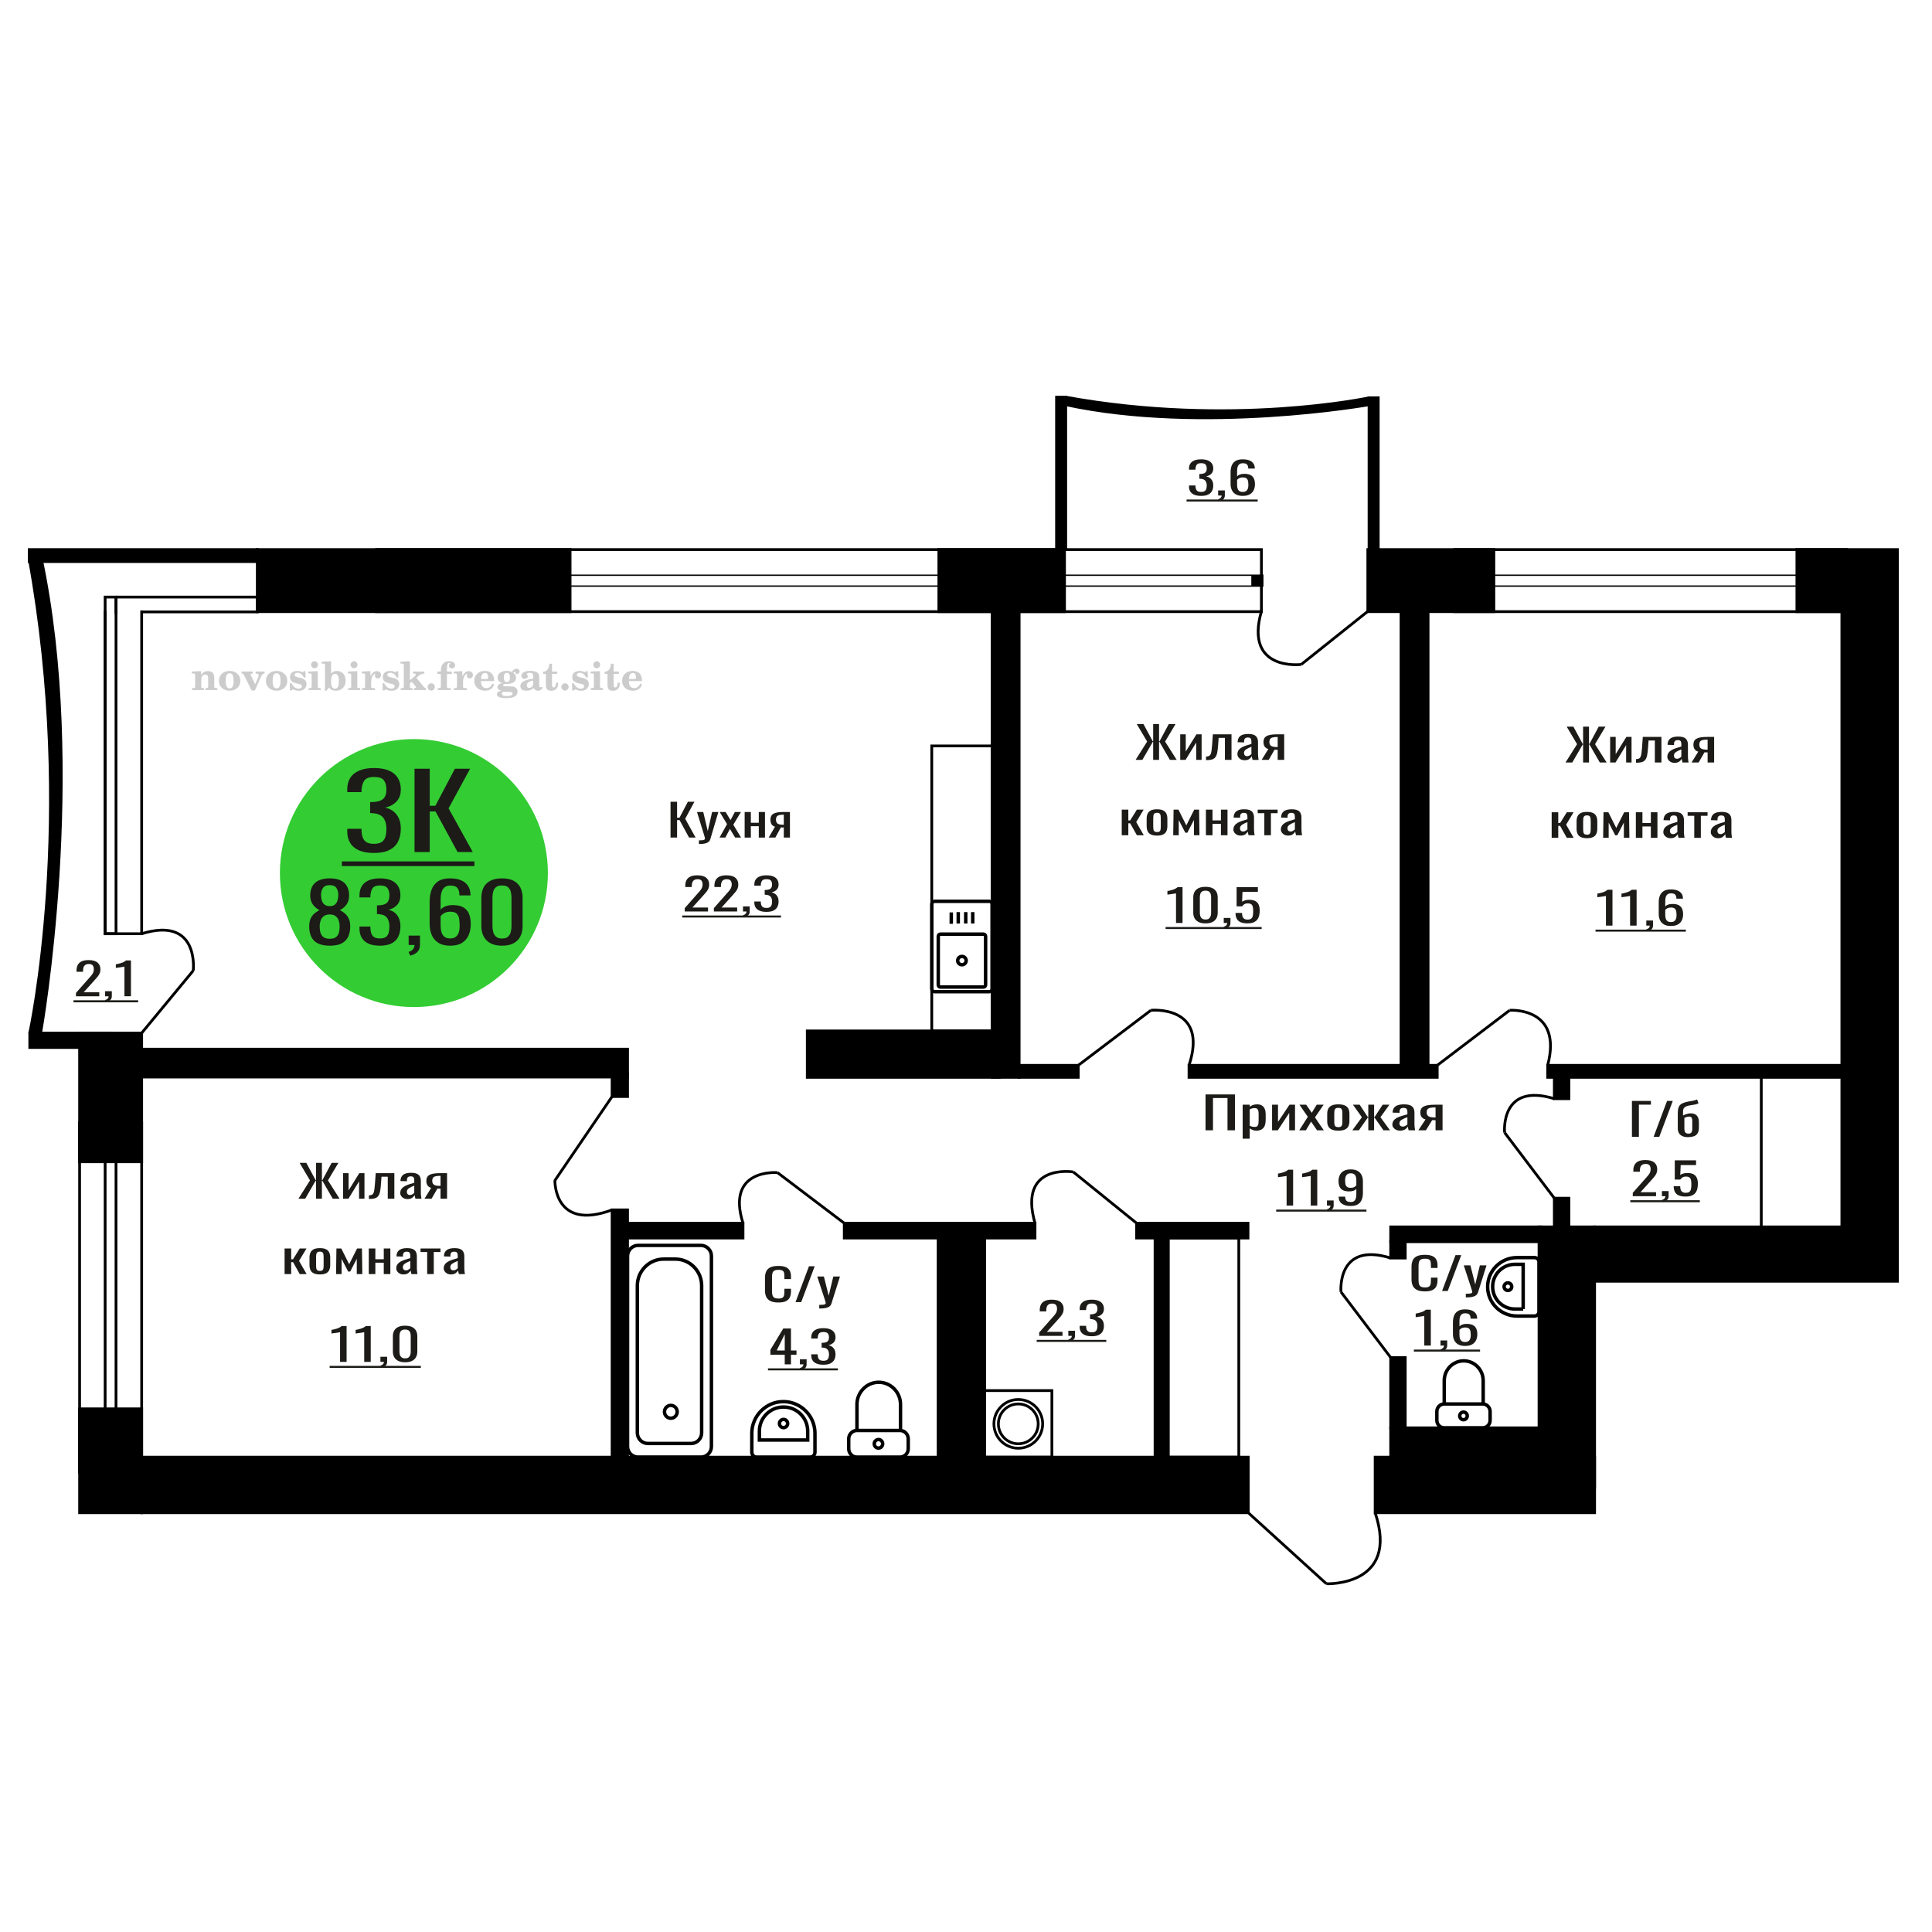 <?xml version="1.0" encoding="UTF-8"?>
<!DOCTYPE svg PUBLIC "-//W3C//DTD SVG 1.1//EN" "http://www.w3.org/Graphics/SVG/1.1/DTD/svg11.dtd">
<!-- Creator: CorelDRAW 2019 -->
<svg xmlns="http://www.w3.org/2000/svg" xml:space="preserve" width="140mm" height="140mm" version="1.1" style="shape-rendering:geometricPrecision; text-rendering:geometricPrecision; image-rendering:optimizeQuality; fill-rule:evenodd; clip-rule:evenodd"
viewBox="0 0 14000 14000"
 xmlns:xlink="http://www.w3.org/1999/xlink">
 <defs>
  <style type="text/css">
   <![CDATA[
    .str0 {stroke:black;stroke-width:25;stroke-miterlimit:22.926}
    .str1 {stroke:black;stroke-width:20;stroke-miterlimit:22.926}
    .fil1 {fill:none}
    .fil3 {fill:black}
    .fil2 {fill:#1C1B17}
    .fil5 {fill:#33CC33}
    .fil0 {fill:#1C1B17;fill-rule:nonzero}
    .fil4 {fill:#CCCCCC;fill-rule:nonzero}
   ]]>
  </style>
 </defs>
 <g id="Слой_x0020_1">
  <polygon class="fil0" points="4858.93,6069.45 4858.93,5809.63 4906.36,5809.63 4906.36,5925.1 4923.98,5925.1 4984.82,5809.63 5032.24,5809.63 4965.09,5933.12 5040.63,6069.45 4993.21,6069.45 4924.4,5942.75 4906.36,5942.75 4906.36,6069.45 "/>
  <path id="1" class="fil0" d="M5064.54 6115.96l0 -26.3c10.91,0 19.58,-0.38 26.02,-1.12 6.44,-0.75 11.05,-2.14 13.85,-4.17 2.8,-2.04 4.2,-4.87 4.2,-8.5 0,-1.93 -0.98,-6.21 -2.94,-12.84 -1.96,-6.62 -4.06,-13.68 -6.29,-21.17l-48.68 -157.82 45.31 0 32.73 138.58 31.48 -138.58 45.31 0 -57.9 195.67c-2.52,8.99 -7.14,16.1 -13.85,21.34 -6.71,5.24 -15.32,9.03 -25.81,11.38 -10.48,2.36 -23.14,3.53 -37.98,3.53l-5.45 0z"/>
  <polygon id="2" class="fil0" points="5213.93,6069.45 5268.48,5971.94 5215.19,5884.04 5257.99,5884.04 5293.65,5942.75 5325.13,5884.04 5369.19,5884.04 5313.8,5976.11 5370.02,6069.45 5327.22,6069.45 5289.03,6006.58 5256.3,6069.45 "/>
  <polygon id="3" class="fil0" points="5396.04,6069.45 5396.04,5884.04 5440.94,5884.04 5440.94,5961.99 5498.43,5961.99 5498.43,5884.04 5543.33,5884.04 5543.33,6069.45 5498.43,6069.45 5498.43,5987.01 5440.94,5987.01 5440.94,6069.45 "/>
  <path id="4" class="fil0" d="M5570.19 6069.45l45.73 -78.59c-7.84,-2.35 -14.19,-5.88 -19.09,-10.58 -4.9,-4.71 -8.46,-10.48 -10.7,-17.33 -2.23,-6.84 -3.36,-14.54 -3.36,-23.09 0,-9.84 1.68,-18.28 5.04,-25.34 3.36,-7.06 8.67,-12.83 15.94,-17.32 7.28,-4.49 16.93,-7.81 28.95,-9.95 12.04,-2.14 26.86,-3.21 44.48,-3.21l47 0 0 185.41 -44.47 0 0 -73.14c-4.48,0 -8.26,-0.05 -11.33,-0.16 -3.08,-0.1 -6.44,-0.26 -10.07,-0.48l-39.86 73.78 -48.26 0zm104.48 -93.02c0.56,0 1.47,0 2.72,0 1.27,0 2.03,0 2.32,0l0 -72.82c-0.29,0 -1.05,0 -2.32,0 -1.25,0 -2.03,0 -2.3,0 -13.15,0 -23.57,1.23 -31.27,3.69 -7.69,2.46 -13.06,6.31 -16.15,11.55 -3.08,5.24 -4.62,12.24 -4.62,21.01 0,12.19 3.57,21.28 10.7,27.26 7.14,5.99 20.77,9.09 40.92,9.31z"/>
  <polygon class="fil0" points="8735.78,8190.5 8735.78,7930.67 8948.91,7930.67 8948.91,8190.5 8894.9,8190.5 8894.9,7956.65 8789.78,7956.65 8789.78,8190.5 "/>
  <path id="1" class="fil0" d="M9004.81 8251.45l0 -246.36 51.14 0 0 14.76c6.05,-4.71 13.38,-8.77 21.98,-12.19 8.61,-3.43 18.8,-5.14 30.58,-5.14 14.33,0 25.73,2.52 34.17,7.54 8.43,5.03 14.74,11.34 18.88,18.93 4.14,7.59 6.85,15.29 8.12,23.09 1.28,7.81 1.9,14.49 1.9,20.05l0 44.91c0,13.05 -1.9,25.4 -5.73,37.05 -3.82,11.66 -10.74,21.07 -20.78,28.23 -10.04,7.16 -24.14,10.75 -42.3,10.75 -9.87,0 -18.63,-1.66 -26.27,-4.98 -7.65,-3.31 -14.5,-7.11 -20.55,-11.38l0 74.74 -51.14 0zm87.94 -85.33c8.91,0 15.28,-2.19 19.11,-6.58 3.82,-4.38 6.21,-10.31 7.17,-17.8 0.95,-7.48 1.43,-15.72 1.43,-24.7l0 -44.91c0,-7.7 -0.64,-14.81 -1.91,-21.33 -1.28,-6.52 -3.99,-11.71 -8.13,-15.56 -4.14,-3.85 -10.67,-5.77 -19.59,-5.77 -6.69,0 -13.07,0.96 -19.12,2.89 -6.04,1.92 -11.3,4.17 -15.76,6.73l0 118.69c4.77,2.35 10.19,4.33 16.24,5.93 6.06,1.61 12.9,2.41 20.56,2.41z"/>
  <polygon id="2" class="fil0" points="9217.94,8190.5 9217.94,8005.09 9260.95,8005.09 9260.95,8129.87 9344.1,8005.09 9384.24,8005.09 9384.24,8190.5 9342.18,8190.5 9342.18,8064.75 9259.52,8190.5 "/>
  <polygon id="3" class="fil0" points="9414.83,8190.5 9476.95,8092.98 9416.26,8005.09 9465.01,8005.09 9505.63,8063.79 9541.46,8005.09 9591.64,8005.09 9528.56,8097.15 9592.6,8190.5 9543.86,8190.5 9500.37,8127.63 9463.1,8190.5 "/>
  <path id="4" class="fil0" d="M9698.2 8193.07c-20.39,0 -36.48,-2.78 -48.26,-8.34 -11.8,-5.56 -20.16,-13.48 -25.09,-23.74 -4.95,-10.27 -7.42,-22.35 -7.42,-36.25l0 -53.89c0,-13.9 2.47,-25.98 7.42,-36.25 4.93,-10.26 13.29,-18.18 25.09,-23.74 11.78,-5.56 27.87,-8.34 48.26,-8.34 20.38,0 36.39,2.78 48.01,8.34 11.64,5.56 19.92,13.48 24.87,23.74 4.93,10.27 7.4,22.35 7.4,36.25l0 53.89c0,13.9 -2.47,25.98 -7.4,36.25 -4.95,10.26 -13.23,18.18 -24.87,23.74 -11.62,5.56 -27.63,8.34 -48.01,8.34zm0 -25.35c9.88,0 16.81,-1.92 20.78,-5.77 3.98,-3.85 6.38,-8.93 7.17,-15.24 0.8,-6.31 1.19,-12.88 1.19,-19.72l0 -58.07c0,-7.05 -0.39,-13.68 -1.19,-19.88 -0.79,-6.21 -3.19,-11.28 -7.17,-15.24 -3.97,-3.96 -10.9,-5.94 -20.78,-5.94 -9.88,0 -16.89,1.98 -21.03,5.94 -4.14,3.96 -6.62,9.03 -7.41,15.24 -0.79,6.2 -1.19,12.83 -1.19,19.88l0 58.07c0,6.84 0.4,13.41 1.19,19.72 0.79,6.31 3.27,11.39 7.41,15.24 4.14,3.85 11.15,5.77 21.03,5.77z"/>
  <polygon id="5" class="fil0" points="9799.5,8190.5 9868.8,8095.87 9803.81,8005.09 9852.55,8005.09 9911.33,8094.27 9915.14,8094.27 9915.14,8005.09 9957.2,8005.09 9957.2,8094.27 9961.03,8094.27 10019.32,8005.09 10068.06,8005.09 10003.08,8095.87 10072.37,8190.5 10025.05,8190.5 9961.03,8099.4 9957.2,8099.4 9957.2,8190.5 9915.14,8190.5 9915.14,8099.4 9910.84,8099.4 9846.81,8190.5 "/>
  <path id="6" class="fil0" d="M10144.99 8193.07c-10.83,0 -20.38,-2.09 -28.66,-6.26 -8.29,-4.17 -14.83,-9.52 -19.61,-16.04 -4.77,-6.52 -7.16,-13.42 -7.16,-20.69 0,-11.55 2.87,-21.28 8.61,-29.19 5.73,-7.91 13.61,-14.59 23.65,-20.05 10.03,-5.45 21.66,-10.21 34.88,-14.27 13.23,-4.07 27.15,-8.02 41.81,-11.87l0 -13.15c0,-7.49 -0.64,-13.69 -1.9,-18.61 -1.29,-4.92 -3.91,-8.61 -7.9,-11.07 -3.98,-2.46 -9.95,-3.68 -17.91,-3.68 -7.01,0 -12.67,1.06 -16.96,3.2 -4.31,2.14 -7.41,5.19 -9.33,9.15 -1.91,3.95 -2.86,8.6 -2.86,13.95l0 9.3 -50.65 -1.28c0.63,-20.53 7.64,-35.66 21.02,-45.39 13.38,-9.73 34.08,-14.6 62.12,-14.6 27.4,0 46.84,5.03 58.31,15.08 11.45,10.05 17.19,24.59 17.19,43.63l0 84.68c0,5.78 0.24,11.34 0.73,16.68 0.47,5.35 1.1,10.32 1.9,14.92 0.79,4.6 1.51,8.93 2.15,12.99l-46.82 0c-0.97,-3.42 -2.16,-7.75 -3.59,-12.99 -1.43,-5.24 -2.47,-10 -3.11,-14.28 -3.18,7.27 -9.31,14.06 -18.4,20.37 -9.07,6.31 -21.57,9.47 -37.51,9.47zm20.08 -29.52c5.09,0 9.88,-0.96 14.33,-2.88 4.45,-1.93 8.45,-4.12 11.95,-6.58 3.5,-2.46 5.9,-4.44 7.16,-5.93l0 -52.61c-7.97,2.99 -15.45,5.99 -22.46,8.98 -7,2.99 -13.14,6.15 -18.4,9.46 -5.24,3.32 -9.38,7.06 -12.42,11.23 -3.03,4.17 -4.53,8.93 -4.53,14.28 0,7.48 2.07,13.36 6.21,17.64 4.14,4.28 10.19,6.41 18.16,6.41z"/>
  <path id="7" class="fil0" d="M10277.84 8190.5l52.08 -78.59c-8.93,-2.35 -16.17,-5.88 -21.74,-10.59 -5.58,-4.7 -9.64,-10.48 -12.18,-17.32 -2.55,-6.84 -3.83,-14.54 -3.83,-23.1 0,-9.83 1.91,-18.28 5.73,-25.34 3.83,-7.05 9.88,-12.83 18.16,-17.32 8.29,-4.49 19.28,-7.8 32.97,-9.94 13.7,-2.14 30.58,-3.21 50.66,-3.21l53.51 0 0 185.41 -50.65 0 0 -73.14c-5.09,0 -9.4,-0.05 -12.9,-0.16 -3.5,-0.11 -7.33,-0.27 -11.47,-0.48l-45.39 73.78 -54.95 0zm118.98 -93.03c0.64,0 1.67,0 3.11,0 1.43,0 2.31,0 2.62,0l0 -72.81c-0.31,0 -1.19,0 -2.62,0 -1.44,0 -2.31,0 -2.63,0 -14.98,0 -26.83,1.23 -35.61,3.69 -8.76,2.46 -14.88,6.3 -18.4,11.54 -3.5,5.24 -5.24,12.25 -5.24,21.01 0,12.19 4.05,21.28 12.19,27.27 8.12,5.99 23.64,9.09 46.58,9.3z"/>
  <path class="fil1 str0" d="M6751.91 7166.15l0 -614.92c0,-11.03 9.19,-20.06 20.41,-20.06l396.39 0c11.23,0 20.41,9.03 20.41,20.06l0 614.92c0,11.03 -9.18,20.06 -20.41,20.06l-396.39 0c-11.22,0 -20.41,-9.03 -20.41,-20.06zm47.09 -29.24l0 -352.12c0,-8.66 7.2,-15.74 16,-15.74l311.02 0c8.81,0 16.01,7.08 16.01,15.74l0 352.12c0,8.66 -7.2,15.74 -16.01,15.74l-311.02 0c-8.8,0 -16,-7.08 -16,-15.74zm140.75 -176.06c0,-16.71 13.77,-30.25 30.77,-30.25 16.99,0 30.76,13.54 30.76,30.25 0,16.71 -13.77,30.25 -30.76,30.25 -17,0 -30.77,-13.54 -30.77,-30.25zm-46.58 -266.58l0 -82.46m50.62 80.16l0 -82.45m54.24 82.45l0 -82.45m50.62 82.45l0 -82.45"/>
  <path class="fil0" d="M9323.17 8736.01l0 -214.92c-0.29,0.21 -3.61,0.85 -9.93,1.92 -6.34,1.07 -13.48,2.14 -21.43,3.21 -7.96,1.07 -15.02,2.03 -21.2,2.89 -6.19,0.85 -9.42,1.28 -9.72,1.28l0 -25.98c5.01,-0.86 10.82,-2.03 17.44,-3.53 6.64,-1.5 13.4,-3.32 20.33,-5.46 6.92,-2.13 13.55,-4.81 19.88,-8.01 6.32,-3.21 11.7,-6.95 16.11,-11.23l35.79 0 0 259.83 -47.27 0z"/>
  <path id="1" class="fil0" d="M9498.08 8736.01l0 -214.92c-0.29,0.21 -3.6,0.85 -9.92,1.92 -6.34,1.07 -13.48,2.14 -21.43,3.21 -7.96,1.07 -15.02,2.03 -21.21,2.89 -6.18,0.85 -9.41,1.28 -9.72,1.28l0 -25.98c5.02,-0.86 10.83,-2.03 17.45,-3.53 6.64,-1.5 13.4,-3.32 20.32,-5.46 6.93,-2.13 13.55,-4.81 19.89,-8.01 6.32,-3.21 11.7,-6.95 16.11,-11.23l35.79 0 0 259.83 -47.28 0z"/>
  <path id="2" class="fil0" d="M9622.65 8778.03l-7.51 -14.75c7.96,-1.93 14.21,-5.3 18.77,-10.11 4.57,-4.81 6.86,-10.53 6.86,-17.16l-25.19 0 0 -36.89 48.59 0 0 36.25c0,11.33 -3.38,20.37 -10.16,27.1 -6.77,6.74 -17.22,11.93 -31.36,15.56z"/>
  <path id="3" class="fil0" d="M9788.3 8738.9c-18.55,0 -34.39,-2.52 -47.48,-7.54 -13.11,-5.03 -23.05,-12.35 -29.83,-21.97 -6.76,-9.63 -10.3,-21.28 -10.59,-34.97 0,-0.43 0,-0.91 0,-1.44 0,-0.54 0,-1.02 0,-1.45l47.26 0c0,12.41 2.8,21.98 8.39,28.71 5.6,6.74 16.49,10.11 32.69,10.11 8.84,0 16.19,-1.98 22.08,-5.94 5.9,-3.95 10.32,-10.05 13.25,-18.28 2.95,-8.23 4.42,-18.66 4.42,-31.28l0 -39.45c-4.42,5.34 -10.96,9.67 -19.65,12.99 -8.69,3.31 -19.51,4.97 -32.47,4.97 -19.73,0 -35.19,-3.15 -46.38,-9.46 -11.19,-6.31 -19.07,-15.08 -23.62,-26.31 -4.58,-11.22 -6.86,-24.32 -6.86,-39.29 0,-15.83 2.94,-30.1 8.84,-42.83 5.89,-12.72 15.38,-22.83 28.49,-30.31 13.11,-7.48 30.25,-11.23 51.46,-11.23 20.61,0 37.39,3.8 50.35,11.39 12.96,7.59 22.46,17.8 28.49,30.63 6.03,12.84 9.06,27.16 9.06,42.99l0 87.25c0,16.68 -2.66,32.08 -7.96,46.19 -5.3,14.12 -14.28,25.4 -26.94,33.85 -12.66,8.44 -30.33,12.67 -53,12.67zm0 -131.52c10.31,0 18.7,-1.87 25.18,-5.62 6.47,-3.74 11.48,-7.86 15.01,-12.35l0 -38.49c0,-8.98 -1.17,-17.16 -3.53,-24.54 -2.35,-7.38 -6.48,-13.26 -12.37,-17.64 -5.88,-4.39 -13.98,-6.58 -24.29,-6.58 -10.3,0 -18.48,2.25 -24.51,6.74 -6.05,4.49 -10.32,10.32 -12.81,17.48 -2.51,7.16 -3.76,15.02 -3.76,23.58 0,10.26 0.66,19.78 1.98,28.55 1.33,8.76 4.86,15.77 10.61,21.01 5.74,5.24 15.24,7.86 28.49,7.86z"/>
  <polygon id="4" class="fil2" points="9247.64,8765.17 9901.81,8765.17 9901.81,8779.75 9247.64,8779.75 "/>
  <path class="fil1 str0" d="M5008.28 10459.89l-313.77 0c-41.86,0 -76.11,-34.59 -76.11,-76.86l0 -1066.97c0,-105.7 85.63,-192.17 190.28,-192.17l85.43 0c104.66,0 190.28,86.47 190.28,192.17l0 1066.97c0,42.27 -34.25,76.86 -76.11,76.86zm70.87 99.08l-455.5 0c-41.86,0 -76.12,-34.59 -76.12,-76.86l0 -1380.64c0,-42.28 34.26,-76.86 76.12,-76.86l455.5 0c41.86,0 76.11,34.58 76.11,76.86l0 1380.64c0,42.27 -34.25,76.86 -76.11,76.86zm-218.05 -281.88c-25.46,0 -46.11,-20.85 -46.11,-46.57 0,-25.71 20.65,-46.57 46.11,-46.57 25.47,0 46.11,20.86 46.11,46.57 0,25.72 -20.64,46.57 -46.11,46.57z"/>
  <path class="fil1 str0" d="M5483.49 10558.97l386.49 0c19.57,0 35.57,-16.05 35.57,-35.68l0 -137.28c0,-126.21 -102.96,-229.47 -228.81,-229.47l-0.01 0c-125.85,0 -228.82,103.26 -228.82,229.47l0 137.28c0,19.63 16.01,35.68 35.58,35.68zm19.35 -124.15l350.01 0 0 -64.67c0,-95.82 -78.17,-174.22 -173.73,-174.22l-2.55 0c-95.55,0 -173.73,78.4 -173.73,174.22l0 64.67zm175.01 -89.59c16.44,0 29.77,-13.37 29.77,-29.86 0,-16.49 -13.33,-29.86 -29.77,-29.86 -16.45,0 -29.78,13.37 -29.78,29.86 0,16.49 13.33,29.86 29.78,29.86z"/>
  <path class="fil0" d="M4961.8 6604.95l0 -24.38 90.99 -102.97c6.78,-7.7 13.04,-14.86 18.78,-21.49 5.74,-6.63 10.45,-13.64 14.13,-21.01 3.68,-7.38 5.52,-15.88 5.52,-25.51 0,-11.97 -2.64,-21.38 -7.94,-28.22 -5.3,-6.85 -14.59,-10.27 -27.83,-10.27 -11.2,0 -19.89,2.25 -26.07,6.74 -6.18,4.49 -10.45,10.37 -12.8,17.64 -2.36,7.27 -3.54,15.08 -3.54,23.42l0 8.66 -47.26 0 0 -8.98c0,-15.61 2.86,-29.03 8.61,-40.26 5.74,-11.23 15.02,-19.94 27.82,-26.14 12.82,-6.21 29.83,-9.31 51.02,-9.31 28.86,0 50.36,5.94 64.5,17.81 14.13,11.86 21.19,28.28 21.19,49.24 0,11.12 -1.83,20.85 -5.51,29.19 -3.69,8.34 -8.47,16.14 -14.36,23.41 -5.89,7.27 -12.36,14.76 -19.43,22.46l-82.16 91.1 113.07 0 0 28.87 -168.73 0z"/>
  <path id="1" class="fil0" d="M5172.93 6604.95l0 -24.38 90.99 -102.97c6.78,-7.7 13.04,-14.86 18.78,-21.49 5.75,-6.63 10.46,-13.64 14.13,-21.01 3.68,-7.38 5.52,-15.88 5.52,-25.51 0,-11.97 -2.64,-21.38 -7.94,-28.22 -5.3,-6.85 -14.58,-10.27 -27.83,-10.27 -11.19,0 -19.88,2.25 -26.07,6.74 -6.18,4.49 -10.45,10.37 -12.8,17.64 -2.36,7.27 -3.54,15.08 -3.54,23.42l0 8.66 -47.26 0 0 -8.98c0,-15.61 2.87,-29.03 8.61,-40.26 5.74,-11.23 15.02,-19.94 27.83,-26.14 12.82,-6.21 29.82,-9.31 51.01,-9.31 28.86,0 50.36,5.94 64.5,17.81 14.13,11.86 21.19,28.28 21.19,49.24 0,11.12 -1.83,20.85 -5.51,29.19 -3.69,8.34 -8.46,16.14 -14.36,23.41 -5.89,7.27 -12.36,14.76 -19.43,22.46l-82.16 91.1 113.08 0 0 28.87 -168.74 0z"/>
  <path id="2" class="fil0" d="M5391.13 6646.97l-7.51 -14.75c7.96,-1.93 14.21,-5.3 18.77,-10.11 4.57,-4.81 6.86,-10.53 6.86,-17.16l-25.19 0 0 -36.89 48.6 0 0 36.25c0,11.33 -3.39,20.37 -10.16,27.1 -6.78,6.74 -17.23,11.93 -31.37,15.56z"/>
  <path id="3" class="fil0" d="M5553.69 6607.84c-19.44,0 -35.63,-2.68 -48.59,-8.02 -12.96,-5.35 -22.68,-13.05 -29.15,-23.1 -6.49,-10.05 -9.72,-21.92 -9.72,-35.61l0 -8.66 46.82 0c0,0.86 0,1.77 0,2.73 0,0.96 0,1.98 0,3.05 0.3,7.7 1.55,14.65 3.75,20.85 2.21,6.2 6.19,11.12 11.93,14.75 5.74,3.64 14.06,5.46 24.96,5.46 11.49,0 20.16,-1.98 26.06,-5.94 5.89,-3.95 9.87,-9.57 11.92,-16.84 2.07,-7.27 3.1,-15.61 3.1,-25.02 0,-13.69 -3.46,-24.86 -10.38,-33.52 -6.93,-8.66 -19.07,-13.42 -36.44,-14.27 -0.89,-0.22 -1.99,-0.33 -3.32,-0.33 -1.32,0 -2.42,0 -3.32,0l0 -34.32c0.9,0 1.92,0 3.1,0 1.17,0 2.21,0 3.09,0 16.78,-0.43 28.86,-3.63 36.23,-9.62 7.36,-5.99 11.04,-15.93 11.04,-29.84 0,-11.76 -2.73,-21.17 -8.18,-28.22 -5.44,-7.06 -16.26,-10.59 -32.46,-10.59 -16.2,0 -26.94,3.9 -32.24,11.71 -5.31,7.8 -8.25,17.8 -8.84,29.99 0,0.86 0,1.77 0,2.73 0,0.96 0,1.87 0,2.73l-46.82 0 0 -8.67c0,-13.9 3.23,-25.77 9.72,-35.6 6.47,-9.84 16.26,-17.43 29.37,-22.78 13.11,-5.34 29.37,-8.02 48.81,-8.02 19.72,0 36.07,2.68 49.02,8.02 12.96,5.35 22.68,12.99 29.16,22.94 6.48,9.94 9.72,21.86 9.72,35.76 0,15.62 -4.64,28.13 -13.91,37.54 -9.28,9.41 -21.72,15.82 -37.33,19.24 10.89,2.36 20.1,6.42 27.61,12.19 7.5,5.78 13.33,13.1 17.44,21.98 4.12,8.87 6.19,19.19 6.19,30.95 0,15.4 -2.95,28.82 -8.83,40.26 -5.89,11.44 -15.31,20.32 -28.27,26.62 -12.96,6.31 -30.04,9.47 -51.24,9.47z"/>
  <polygon id="4" class="fil2" points="4943.69,6634.11 5659.25,6634.11 5659.25,6648.69 4943.69,6648.69 "/>
  <line class="fil1 str1" x1="4435.53" y1="7945.79" x2="4020.72" y2= "8554.48" />
  <path class="fil1 str1" d="M4021 8552.11c0,0 -10.55,372.4 414.54,215.16"/>
  <line class="fil1 str1" x1="6117.93" y1="8863.99" x2="5633.93" y2= "8497.2" />
  <path class="fil1 str1" d="M5633.93 8497.21c0,0 -376.19,-33.09 -249.79,366.79"/>
  <path class="fil1 str1" d="M9611.58 11476.53c0,0 532.4,21.49 353.27,-514.78"/>
  <line class="fil1 str1" x1="9045.31" y1="10961.75" x2="9611.58" y2= "11476.53" />
  <path class="fil0" d="M11637.27 6707.24l0 -214.92c-0.29,0.21 -3.61,0.85 -9.93,1.92 -6.33,1.07 -13.48,2.14 -21.42,3.21 -7.96,1.07 -15.03,2.03 -21.21,2.89 -6.18,0.85 -9.42,1.28 -9.72,1.28l0 -25.98c5.01,-0.86 10.82,-2.03 17.45,-3.53 6.63,-1.5 13.39,-3.32 20.32,-5.46 6.93,-2.13 13.55,-4.81 19.88,-8.01 6.32,-3.21 11.71,-6.95 16.11,-11.23l35.79 0 0 259.83 -47.27 0z"/>
  <path id="1" class="fil0" d="M11812.19 6707.24l0 -214.92c-0.29,0.21 -3.61,0.85 -9.93,1.92 -6.33,1.07 -13.48,2.14 -21.43,3.21 -7.95,1.07 -15.02,2.03 -21.2,2.89 -6.18,0.85 -9.42,1.28 -9.72,1.28l0 -25.98c5.01,-0.86 10.82,-2.03 17.44,-3.53 6.64,-1.5 13.4,-3.32 20.33,-5.46 6.92,-2.13 13.55,-4.81 19.88,-8.01 6.32,-3.21 11.71,-6.95 16.11,-11.23l35.79 0 0 259.83 -47.27 0z"/>
  <path id="2" class="fil0" d="M11936.75 6749.26l-7.5 -14.75c7.95,-1.93 14.21,-5.3 18.76,-10.11 4.57,-4.81 6.86,-10.53 6.86,-17.16l-25.18 0 0 -36.89 48.59 0 0 36.25c0,11.33 -3.39,20.37 -10.16,27.1 -6.78,6.74 -17.23,11.93 -31.37,15.56z"/>
  <path id="3" class="fil0" d="M12107.7 6710.13c-20.61,0 -37.4,-3.8 -50.35,-11.39 -12.96,-7.59 -22.45,-17.86 -28.49,-30.8 -6.04,-12.93 -9.05,-27.32 -9.05,-43.14l0 -87.57c0,-16.9 2.64,-32.3 7.94,-46.2 5.31,-13.9 14.35,-25.02 27.17,-33.36 12.81,-8.34 30.41,-12.51 52.78,-12.51 18.55,0 34.23,2.46 47.04,7.38 12.82,4.92 22.68,12.08 29.6,21.49 6.92,9.41 10.52,20.85 10.81,34.33 0,0.42 0.09,1.01 0.24,1.76 0.14,0.75 0.22,1.44 0.22,2.09l-47.71 0c0,-12.62 -2.8,-22.24 -8.39,-28.87 -5.6,-6.63 -16.21,-9.95 -31.81,-9.95 -8.54,0 -15.9,1.98 -22.09,5.94 -6.18,3.95 -10.82,9.99 -13.9,18.12 -3.1,8.13 -4.64,18.61 -4.64,31.44l0 39.45c4.71,-5.34 11.41,-9.67 20.09,-12.99 8.69,-3.31 19.37,-4.97 32.03,-4.97 19.73,0 35.19,3.1 46.37,9.3 11.2,6.2 19.14,14.92 23.85,26.14 4.72,11.23 7.08,24.44 7.08,39.62 0,15.61 -2.95,29.83 -8.84,42.66 -5.89,12.84 -15.31,23.05 -28.27,30.64 -12.96,7.59 -30.18,11.39 -51.68,11.39zm0 -28.55c10.6,0 18.85,-2.19 24.73,-6.58 5.9,-4.38 10.1,-10.21 12.6,-17.48 2.49,-7.27 3.75,-15.18 3.75,-23.74 0,-10.26 -0.66,-19.78 -1.99,-28.55 -1.32,-8.77 -4.79,-15.77 -10.38,-21.01 -5.59,-5.24 -15.16,-7.86 -28.71,-7.86 -6.47,0 -12.36,0.86 -17.67,2.57 -5.3,1.71 -9.85,3.9 -13.68,6.57 -3.84,2.68 -6.93,5.51 -9.28,8.5l0 38.82c0,8.77 1.25,16.89 3.76,24.38 2.49,7.48 6.69,13.42 12.58,17.8 5.88,4.39 13.99,6.58 24.29,6.58z"/>
  <polygon id="4" class="fil2" points="11561.74,6736.4 12216.36,6736.4 12216.36,6750.98 11561.74,6750.98 "/>
  <polygon class="fil0" points="11344.27,5525.35 11428.04,5392.55 11352.74,5265.52 11401.3,5265.52 11469.02,5390.94 11471.71,5390.94 11471.71,5265.52 11514.47,5265.52 11514.47,5390.94 11517.6,5390.94 11584.87,5265.52 11633.88,5265.52 11558.14,5392.55 11642.34,5525.35 11592.89,5525.35 11518.04,5395.43 11514.47,5395.43 11514.47,5525.35 11471.71,5525.35 11471.71,5395.43 11468.58,5395.43 11393.28,5525.35 "/>
  <polygon id="1" class="fil0" points="11667.75,5525.35 11667.75,5339.94 11707.85,5339.94 11707.85,5464.72 11785.38,5339.94 11822.8,5339.94 11822.8,5525.35 11783.59,5525.35 11783.59,5399.6 11706.51,5525.35 "/>
  <path id="2" class="fil0" d="M11854.88 5526.95l0 -25.98c8.92,0 15.98,-1.28 21.17,-3.85 5.2,-2.56 9.21,-6.9 12.03,-12.99 2.82,-6.1 4.97,-14.33 6.46,-24.7 1.48,-10.37 2.82,-23.36 4.01,-38.98l5.79 -80.51 135.01 0 0 185.41 -47.68 0 0 -159.43 -45.45 0 -4 54.53c-1.48,21.18 -3.64,38.71 -6.47,52.61 -2.82,13.9 -7.2,24.76 -13.14,32.56 -5.95,7.81 -13.89,13.31 -23.84,16.52 -9.94,3.21 -22.79,4.81 -38.54,4.81l-5.35 0z"/>
  <path id="3" class="fil0" d="M12133.8 5527.92c-10.09,0 -19,-2.09 -26.72,-6.26 -7.72,-4.17 -13.82,-9.52 -18.28,-16.04 -4.44,-6.52 -6.68,-13.42 -6.68,-20.69 0,-11.55 2.68,-21.28 8.03,-29.19 5.35,-7.91 12.69,-14.59 22.06,-20.05 9.34,-5.45 20.19,-10.21 32.51,-14.27 12.34,-4.07 25.32,-8.02 38.99,-11.87l0 -13.15c0,-7.49 -0.6,-13.69 -1.78,-18.61 -1.19,-4.92 -3.64,-8.61 -7.36,-11.07 -3.71,-2.46 -9.28,-3.68 -16.7,-3.68 -6.54,0 -11.82,1.06 -15.82,3.2 -4.01,2.14 -6.9,5.19 -8.69,9.15 -1.78,3.95 -2.67,8.6 -2.67,13.95l0 9.3 -47.22 -1.28c0.58,-20.53 7.12,-35.66 19.6,-45.39 12.47,-9.73 31.78,-14.6 57.92,-14.6 25.54,0 43.67,5.03 54.36,15.08 10.68,10.05 16.03,24.59 16.03,43.63l0 84.68c0,5.78 0.22,11.34 0.68,16.68 0.44,5.35 1.03,10.32 1.78,14.92 0.73,4.6 1.4,8.93 2,12.99l-43.66 0c-0.9,-3.42 -2.01,-7.75 -3.34,-12.99 -1.34,-5.24 -2.31,-10 -2.91,-14.28 -2.96,7.27 -8.68,14.06 -17.15,20.37 -8.46,6.31 -20.11,9.47 -34.98,9.47zm18.73 -29.52c4.75,0 9.21,-0.96 13.36,-2.88 4.15,-1.93 7.87,-4.12 11.14,-6.58 3.26,-2.46 5.5,-4.44 6.68,-5.93l0 -52.61c-7.43,2.99 -14.4,5.99 -20.95,8.98 -6.52,2.99 -12.25,6.15 -17.15,9.46 -4.89,3.32 -8.75,7.06 -11.58,11.23 -2.82,4.17 -4.23,8.93 -4.23,14.28 0,7.48 1.93,13.36 5.8,17.64 3.86,4.28 9.5,6.41 16.93,6.41z"/>
  <path id="4" class="fil0" d="M12257.67 5525.35l48.56 -78.59c-8.32,-2.35 -15.07,-5.88 -20.26,-10.59 -5.21,-4.7 -8.99,-10.48 -11.37,-17.32 -2.37,-6.84 -3.57,-14.54 -3.57,-23.1 0,-9.83 1.78,-18.28 5.35,-25.34 3.57,-7.05 9.21,-12.83 16.93,-17.32 7.73,-4.49 17.98,-7.8 30.74,-9.94 12.78,-2.14 28.52,-3.21 47.24,-3.21l49.89 0 0 185.41 -47.22 0 0 -73.14c-4.75,0 -8.77,-0.05 -12.03,-0.16 -3.26,-0.11 -6.83,-0.27 -10.7,-0.48l-42.32 73.78 -51.24 0zm110.94 -93.03c0.6,0 1.56,0 2.9,0 1.34,0 2.16,0 2.45,0l0 -72.81c-0.29,0 -1.11,0 -2.45,0 -1.34,0 -2.15,0 -2.45,0 -13.96,0 -25.02,1.23 -33.2,3.69 -8.17,2.46 -13.88,6.3 -17.16,11.54 -3.26,5.24 -4.88,12.25 -4.88,21.01 0,12.19 3.77,21.28 11.36,27.27 7.57,5.99 22.04,9.09 43.43,9.3z"/>
  <polygon id="5" class="fil0" points="11244.02,6071.31 11244.02,5885.9 11291.71,5885.9 11291.71,5964.17 11305.07,5964.17 11353.63,5885.9 11402.65,5885.9 11348.74,5975.72 11403.53,6071.31 11353.63,6071.31 11305.07,5984.7 11291.71,5984.7 11291.71,6071.31 "/>
  <path id="6" class="fil0" d="M11499.78 6073.88c-19.02,0 -34.02,-2.78 -45.01,-8.34 -11,-5.56 -18.79,-13.48 -23.39,-23.74 -4.61,-10.27 -6.91,-22.35 -6.91,-36.25l0 -53.89c0,-13.9 2.3,-25.98 6.91,-36.25 4.6,-10.26 12.39,-18.18 23.39,-23.74 10.99,-5.56 25.99,-8.34 45.01,-8.34 19,0 33.93,2.78 44.76,8.34 10.85,5.56 18.57,13.48 23.19,23.74 4.59,10.27 6.9,22.35 6.9,36.25l0 53.89c0,13.9 -2.31,25.98 -6.9,36.25 -4.62,10.26 -12.34,18.18 -23.19,23.74 -10.83,5.56 -25.76,8.34 -44.76,8.34zm0 -25.35c9.21,0 15.66,-1.92 19.37,-5.77 3.71,-3.85 5.95,-8.93 6.68,-15.24 0.75,-6.31 1.12,-12.88 1.12,-19.72l0 -58.07c0,-7.05 -0.37,-13.68 -1.12,-19.88 -0.73,-6.21 -2.97,-11.28 -6.68,-15.24 -3.71,-3.96 -10.16,-5.94 -19.37,-5.94 -9.21,0 -15.75,1.98 -19.62,5.94 -3.86,3.96 -6.16,9.03 -6.9,15.24 -0.74,6.2 -1.11,12.83 -1.11,19.88l0 58.07c0,6.84 0.37,13.41 1.11,19.72 0.74,6.31 3.04,11.39 6.9,15.24 3.87,3.85 10.41,5.77 19.62,5.77z"/>
  <polygon id="7" class="fil0" points="11616.95,6071.31 11619.62,5885.9 11654.83,5885.9 11711.86,5999.78 11769.34,5885.9 11804.53,5885.9 11807.2,6071.31 11767.1,6071.31 11767.1,5960.64 11719.43,6053.03 11704.72,6053.03 11657.05,5961.28 11657.05,6071.31 "/>
  <polygon id="8" class="fil0" points="11853.98,6071.31 11853.98,5885.9 11901.66,5885.9 11901.66,5963.85 11962.7,5963.85 11962.7,5885.9 12010.38,5885.9 12010.38,6071.31 11962.7,6071.31 11962.7,5988.87 11901.66,5988.87 11901.66,6071.31 "/>
  <path id="9" class="fil0" d="M12104.83 6073.88c-10.1,0 -19,-2.09 -26.72,-6.26 -7.73,-4.17 -13.82,-9.52 -18.28,-16.04 -4.45,-6.52 -6.68,-13.42 -6.68,-20.69 0,-11.55 2.68,-21.28 8.02,-29.19 5.35,-7.91 12.7,-14.59 22.06,-20.05 9.35,-5.45 20.2,-10.21 32.52,-14.27 12.33,-4.07 25.32,-8.02 38.99,-11.87l0 -13.15c0,-7.49 -0.6,-13.69 -1.78,-18.61 -1.2,-4.92 -3.64,-8.61 -7.36,-11.07 -3.71,-2.46 -9.28,-3.68 -16.7,-3.68 -6.54,0 -11.82,1.06 -15.82,3.2 -4.01,2.14 -6.9,5.19 -8.69,9.15 -1.78,3.95 -2.67,8.6 -2.67,13.95l0 9.3 -47.23 -1.28c0.59,-20.53 7.13,-35.66 19.6,-45.39 12.47,-9.73 31.78,-14.6 57.92,-14.6 25.55,0 43.67,5.03 54.37,15.08 10.68,10.05 16.03,24.59 16.03,43.63l0 84.68c0,5.78 0.22,11.34 0.68,16.68 0.44,5.35 1.02,10.32 1.77,14.92 0.74,4.6 1.41,8.93 2,12.99l-43.65 0c-0.9,-3.42 -2.02,-7.75 -3.35,-12.99 -1.33,-5.24 -2.3,-10 -2.9,-14.28 -2.96,7.27 -8.68,14.06 -17.16,20.37 -8.45,6.31 -20.11,9.47 -34.97,9.47zm18.72 -29.52c4.75,0 9.21,-0.96 13.37,-2.88 4.15,-1.93 7.87,-4.12 11.13,-6.58 3.27,-2.46 5.51,-4.44 6.69,-5.93l0 -52.61c-7.44,2.99 -14.41,5.99 -20.95,8.98 -6.53,2.99 -12.25,6.15 -17.15,9.46 -4.89,3.32 -8.75,7.06 -11.59,11.23 -2.82,4.17 -4.22,8.93 -4.22,14.28 0,7.48 1.93,13.36 5.79,17.64 3.86,4.28 9.5,6.41 16.93,6.41z"/>
  <polygon id="10" class="fil0" points="12277.26,6071.31 12277.26,5911.56 12229.14,5911.56 12229.14,5885.9 12373.5,5885.9 12373.5,5911.56 12324.94,5911.56 12324.94,6071.31 "/>
  <path id="11" class="fil0" d="M12448.8 6073.88c-10.1,0 -19,-2.09 -26.73,-6.26 -7.72,-4.17 -13.82,-9.52 -18.28,-16.04 -4.44,-6.52 -6.68,-13.42 -6.68,-20.69 0,-11.55 2.68,-21.28 8.03,-29.19 5.35,-7.91 12.7,-14.59 22.06,-20.05 9.35,-5.45 20.19,-10.21 32.51,-14.27 12.34,-4.07 25.32,-8.02 38.99,-11.87l0 -13.15c0,-7.49 -0.59,-13.69 -1.78,-18.61 -1.19,-4.92 -3.63,-8.61 -7.36,-11.07 -3.71,-2.46 -9.28,-3.68 -16.69,-3.68 -6.54,0 -11.82,1.06 -15.82,3.2 -4.02,2.14 -6.91,5.19 -8.7,9.15 -1.78,3.95 -2.66,8.6 -2.66,13.95l0 9.3 -47.23 -1.28c0.58,-20.53 7.13,-35.66 19.6,-45.39 12.47,-9.73 31.78,-14.6 57.92,-14.6 25.54,0 43.67,5.03 54.36,15.08 10.68,10.05 16.03,24.59 16.03,43.63l0 84.68c0,5.78 0.22,11.34 0.68,16.68 0.45,5.35 1.03,10.32 1.78,14.92 0.74,4.6 1.4,8.93 2,12.99l-43.65 0c-0.91,-3.42 -2.02,-7.75 -3.35,-12.99 -1.34,-5.24 -2.31,-10 -2.91,-14.28 -2.95,7.27 -8.68,14.06 -17.15,20.37 -8.46,6.31 -20.11,9.47 -34.97,9.47zm18.72 -29.52c4.75,0 9.21,-0.96 13.36,-2.88 4.15,-1.93 7.88,-4.12 11.14,-6.58 3.27,-2.46 5.5,-4.44 6.68,-5.93l0 -52.61c-7.43,2.99 -14.4,5.99 -20.94,8.98 -6.53,2.99 -12.25,6.15 -17.16,9.46 -4.89,3.32 -8.75,7.06 -11.58,11.23 -2.82,4.17 -4.22,8.93 -4.22,14.28 0,7.48 1.93,13.36 5.79,17.64 3.86,4.28 9.5,6.41 16.93,6.41z"/>
  <path class="fil0" d="M5640.68 9438.36c-25.6,0 -45.47,-3.85 -59.62,-11.55 -14.13,-7.7 -23.95,-18.07 -29.46,-31.12 -5.5,-13.04 -8.26,-27.58 -8.26,-43.62l0 -91.75c0,-17.53 2.76,-32.82 8.26,-45.87 5.51,-13.04 15.33,-23.15 29.46,-30.31 14.15,-7.17 34.02,-10.75 59.62,-10.75 22.62,0 40.56,3 53.8,8.98 13.25,5.99 22.77,14.55 28.58,25.67 5.8,11.12 8.71,24.48 8.71,40.09l0 20.53 -47.79 0 0 -18.28c0,-9.62 -0.66,-18.12 -2,-25.5 -1.34,-7.38 -4.98,-13.1 -10.94,-17.16 -5.96,-4.07 -15.92,-6.1 -29.91,-6.1 -14.3,0 -24.71,2.19 -31.27,6.58 -6.54,4.38 -10.79,10.58 -12.72,18.6 -1.93,8.02 -2.9,17.38 -2.9,28.07l0 102.97c0,13.05 1.49,23.36 4.46,30.96 2.98,7.59 7.89,12.99 14.74,16.2 6.85,3.2 16.08,4.81 27.69,4.81 13.69,0 23.51,-2.19 29.46,-6.58 5.96,-4.38 9.68,-10.42 11.17,-18.12 1.49,-7.7 2.22,-16.68 2.22,-26.95l0 -19.24 47.79 0 0 19.24c0,15.83 -2.69,29.78 -8.05,41.86 -5.35,12.09 -14.58,21.5 -27.68,28.23 -13.1,6.74 -31.54,10.11 -55.36,10.11z"/>
  <polygon id="1" class="fil0" points="5764.8,9435.47 5862.14,9175.64 5903.68,9175.64 5805.88,9435.47 "/>
  <path id="2" class="fil0" d="M5936.72 9481.98l0 -26.3c11.61,0 20.83,-0.38 27.67,-1.12 6.85,-0.75 11.77,-2.14 14.74,-4.17 2.98,-2.04 4.47,-4.87 4.47,-8.5 0,-1.93 -1.04,-6.21 -3.13,-12.84 -2.09,-6.63 -4.31,-13.68 -6.69,-21.17l-51.8 -157.82 48.22 0 34.83 138.58 33.49 -138.58 48.23 0 -61.62 195.67c-2.69,8.99 -7.59,16.1 -14.75,21.34 -7.14,5.24 -16.28,9.03 -27.45,11.38 -11.16,2.36 -24.63,3.53 -40.4,3.53l-5.81 0z"/>
  <path class="fil0" d="M5686.49 9886.43l0 -69.61 -103.8 0 0 -35.93 93.21 -154.29 55.64 0 0 159.75 40.21 0 0 30.47 -40.21 0 0 69.61 -45.05 0zm-58.3 -100.08l58.3 0 0 -118.05 -58.3 118.05z"/>
  <path id="1" class="fil0" d="M5803.55 9928.45l-7.51 -14.75c7.96,-1.93 14.21,-5.3 18.77,-10.11 4.57,-4.81 6.86,-10.53 6.86,-17.16l-25.19 0 0 -36.89 48.6 0 0 36.25c0,11.33 -3.39,20.37 -10.17,27.1 -6.77,6.74 -17.22,11.93 -31.36,15.56z"/>
  <path id="2" class="fil0" d="M5966.11 9889.32c-19.44,0 -35.63,-2.68 -48.59,-8.02 -12.96,-5.35 -22.68,-13.05 -29.15,-23.1 -6.49,-10.05 -9.72,-21.92 -9.72,-35.61l0 -8.66 46.81 0c0,0.86 0,1.77 0,2.73 0,0.96 0,1.98 0,3.05 0.31,7.7 1.56,14.65 3.76,20.85 2.21,6.2 6.18,11.12 11.93,14.75 5.74,3.64 14.06,5.46 24.96,5.46 11.49,0 20.16,-1.98 26.05,-5.94 5.9,-3.95 9.88,-9.57 11.93,-16.84 2.06,-7.27 3.1,-15.61 3.1,-25.02 0,-13.69 -3.46,-24.86 -10.39,-33.52 -6.92,-8.66 -19.07,-13.42 -36.43,-14.27 -0.9,-0.22 -2,-0.33 -3.32,-0.33 -1.32,0 -2.42,0 -3.32,0l0 -34.32c0.9,0 1.92,0 3.1,0 1.17,0 2.2,0 3.09,0 16.78,-0.43 28.86,-3.63 36.22,-9.62 7.37,-5.99 11.05,-15.93 11.05,-29.84 0,-11.76 -2.73,-21.17 -8.18,-28.22 -5.44,-7.06 -16.26,-10.59 -32.46,-10.59 -16.2,0 -26.95,3.9 -32.25,11.71 -5.3,7.8 -8.24,17.8 -8.84,29.99 0,0.86 0,1.77 0,2.73 0,0.96 0,1.87 0,2.73l-46.81 0 0 -8.67c0,-13.9 3.23,-25.77 9.72,-35.6 6.47,-9.84 16.26,-17.43 29.37,-22.78 13.11,-5.34 29.37,-8.02 48.81,-8.02 19.72,0 36.07,2.68 49.02,8.02 12.96,5.35 22.68,12.99 29.15,22.94 6.49,9.94 9.72,21.86 9.72,35.76 0,15.62 -4.64,28.13 -13.9,37.54 -9.28,9.41 -21.72,15.82 -37.33,19.24 10.89,2.36 20.1,6.42 27.61,12.19 7.5,5.78 13.32,13.1 17.44,21.98 4.12,8.87 6.18,19.19 6.18,30.95 0,15.4 -2.94,28.82 -8.82,40.26 -5.9,11.44 -15.31,20.32 -28.27,26.62 -12.96,6.31 -30.05,9.47 -51.24,9.47z"/>
  <polygon id="3" class="fil2" points="5565.03,9915.59 6071.67,9915.59 6071.67,9930.17 5565.03,9930.17 "/>
  <polygon id="4" class="fil2" points="6071.67,9915.59 6071.67,9915.59 6071.67,9930.17 6071.67,9930.17 "/>
  <polygon class="fil3 str1" points="4547.53,8863.99 4547.53,8971.29 5384.14,8971.29 5384.14,8863.99 "/>
  <polygon class="fil3 str1" points="6117.93,8863.99 6117.93,8971.29 7500.04,8971.29 7500.04,8863.99 "/>
  <path class="fil0" d="M8703.43 3593.4c-19.45,0 -35.64,-2.68 -48.6,-8.02 -12.95,-5.35 -22.67,-13.05 -29.15,-23.1 -6.48,-10.05 -9.72,-21.92 -9.72,-35.61l0 -8.66 46.82 0c0,0.86 0,1.77 0,2.73 0,0.96 0,1.98 0,3.05 0.3,7.7 1.56,14.65 3.76,20.85 2.2,6.2 6.18,11.12 11.92,14.75 5.75,3.64 14.06,5.46 24.97,5.46 11.48,0 20.16,-1.98 26.05,-5.94 5.89,-3.95 9.87,-9.57 11.92,-16.84 2.07,-7.27 3.1,-15.61 3.1,-25.02 0,-13.69 -3.45,-24.86 -10.38,-33.52 -6.93,-8.66 -19.07,-13.42 -36.43,-14.27 -0.9,-0.22 -2,-0.33 -3.32,-0.33 -1.32,0 -2.43,0 -3.32,0l0 -34.32c0.89,0 1.91,0 3.1,0 1.17,0 2.2,0 3.08,0 16.79,-0.43 28.86,-3.63 36.23,-9.62 7.37,-5.99 11.04,-15.93 11.04,-29.84 0,-11.76 -2.72,-21.17 -8.18,-28.22 -5.44,-7.06 -16.26,-10.59 -32.45,-10.59 -16.21,0 -26.95,3.9 -32.25,11.71 -5.3,7.8 -8.25,17.8 -8.84,29.99 0,0.86 0,1.77 0,2.73 0,0.96 0,1.87 0,2.73l-46.82 0 0 -8.67c0,-13.9 3.24,-25.77 9.72,-35.6 6.48,-9.84 16.27,-17.43 29.37,-22.78 13.11,-5.34 29.38,-8.02 48.82,-8.02 19.72,0 36.06,2.68 49.02,8.02 12.96,5.35 22.68,12.99 29.15,22.94 6.48,9.94 9.72,21.86 9.72,35.76 0,15.62 -4.64,28.13 -13.91,37.54 -9.28,9.41 -21.71,15.82 -37.33,19.24 10.9,2.36 20.11,6.42 27.61,12.19 7.51,5.78 13.33,13.1 17.45,21.98 4.12,8.87 6.18,19.19 6.18,30.95 0,15.4 -2.95,28.82 -8.83,40.26 -5.89,11.44 -15.31,20.32 -28.26,26.62 -12.96,6.31 -30.05,9.47 -51.24,9.47z"/>
  <path id="1" class="fil0" d="M8834.16 3632.53l-7.51 -14.75c7.96,-1.93 14.21,-5.3 18.77,-10.11 4.57,-4.81 6.86,-10.53 6.86,-17.16l-25.19 0 0 -36.89 48.6 0 0 36.25c0,11.33 -3.39,20.37 -10.16,27.1 -6.78,6.74 -17.23,11.93 -31.37,15.56z"/>
  <path id="2" class="fil0" d="M9005.11 3593.4c-20.61,0 -37.4,-3.8 -50.36,-11.39 -12.95,-7.59 -22.44,-17.86 -28.49,-30.8 -6.03,-12.93 -9.04,-27.32 -9.04,-43.14l0 -87.57c0,-16.9 2.64,-32.3 7.94,-46.2 5.3,-13.9 14.35,-25.02 27.17,-33.36 12.81,-8.34 30.4,-12.51 52.78,-12.51 18.55,0 34.23,2.46 47.04,7.38 12.82,4.92 22.68,12.08 29.6,21.49 6.91,9.41 10.52,20.85 10.81,34.33 0,0.42 0.08,1.01 0.24,1.76 0.13,0.75 0.22,1.44 0.22,2.09l-47.72 0c0,-12.62 -2.79,-22.24 -8.38,-28.87 -5.61,-6.63 -16.21,-9.95 -31.81,-9.95 -8.54,0 -15.9,1.98 -22.09,5.94 -6.18,3.95 -10.82,9.99 -13.9,18.12 -3.1,8.13 -4.64,18.61 -4.64,31.44l0 39.45c4.7,-5.34 11.41,-9.67 20.09,-12.99 8.68,-3.31 19.37,-4.97 32.02,-4.97 19.74,0 35.2,3.1 46.38,9.3 11.2,6.2 19.14,14.92 23.85,26.14 4.72,11.23 7.08,24.44 7.08,39.62 0,15.61 -2.95,29.83 -8.84,42.66 -5.9,12.84 -15.31,23.05 -28.27,30.64 -12.96,7.59 -30.19,11.39 -51.68,11.39zm0 -28.55c10.6,0 18.85,-2.19 24.73,-6.58 5.89,-4.38 10.09,-10.21 12.6,-17.48 2.49,-7.27 3.75,-15.18 3.75,-23.74 0,-10.26 -0.67,-19.78 -1.99,-28.55 -1.32,-8.77 -4.79,-15.77 -10.38,-21.01 -5.59,-5.24 -15.16,-7.86 -28.71,-7.86 -6.47,0 -12.37,0.86 -17.67,2.57 -5.3,1.71 -9.86,3.9 -13.68,6.57 -3.85,2.68 -6.93,5.51 -9.28,8.5l0 38.82c0,8.77 1.25,16.89 3.75,24.38 2.5,7.48 6.7,13.42 12.59,17.8 5.88,4.39 13.99,6.58 24.29,6.58z"/>
  <polygon id="3" class="fil2" points="8598.3,3619.67 9113.77,3619.67 9113.77,3634.25 8598.3,3634.25 "/>
  <polygon class="fil3 str1" points="4547.53,7783.78 4435.53,7783.78 4435.53,7945.8 4547.53,7945.8 "/>
  <polygon class="fil3 str1" points="4547.53,8767.27 4435.53,8767.27 4435.53,10652.05 4547.53,10652.05 "/>
  <path class="fil4" d="M1391.41 5000.38l0 -14.11 13.22 -0.28c3.86,-0.29 6.44,-1.13 7.71,-2.54 1.27,-1.41 1.93,-4.05 1.93,-7.91l0 -84.43c0,-4.56 -0.99,-7.52 -3.01,-9.03 -2.02,-1.46 -6.21,-2.21 -12.56,-2.21 -0.84,0 -2.21,0.05 -4.09,0.14 -1.88,0.1 -3.29,0.14 -4.33,0.14l0 -13.82 66.37 -3.11 0 27.05c6.78,-9.32 14.21,-16.14 22.25,-20.51 8.04,-4.38 17.26,-6.54 27.61,-6.54 15.66,0 27.24,4 34.76,12 7.53,7.99 11.29,20.27 11.29,36.83l0 63.49c0,3.86 0.66,6.5 1.98,7.95 1.36,1.51 3.9,2.31 7.66,2.5l13.22 0.28 0 14.11 -86.08 0 0 -14.11 9.69 -0.71c3.86,-0.18 6.4,-0.98 7.62,-2.4 1.27,-1.41 1.88,-4.04 1.88,-7.9l0 -58.98c0,-9.79 -1.69,-16.93 -5.03,-21.31 -3.34,-4.42 -8.75,-6.63 -16.18,-6.63 -10.16,0 -17.54,3.48 -22.15,10.49 -4.57,6.96 -6.87,18.44 -6.87,34.43l0 42.28c0,3.86 0.66,6.5 1.93,7.91 1.27,1.41 3.81,2.25 7.66,2.54l9.88 0.28 0 14.11 -86.36 0z"/>
  <path id="1" class="fil4" d="M1586.76 4933.54c0,-21.12 7.19,-38.33 21.54,-51.69 14.39,-13.36 33.02,-20.04 55.88,-20.04 22.67,0 41.25,6.68 55.74,20.08 14.53,13.41 21.78,30.63 21.78,51.65 0,21.03 -7.2,38.19 -21.55,51.46 -14.39,13.26 -33.02,19.9 -55.97,19.9 -22.95,0 -41.63,-6.64 -55.93,-19.85 -14.34,-13.22 -21.49,-30.39 -21.49,-51.51zm48.82 0c0,18.96 2.26,32.79 6.77,41.53 4.52,8.8 11.67,13.17 21.55,13.17 9.92,0 17.17,-4.37 21.77,-13.17 4.61,-8.74 6.92,-22.57 6.92,-41.53 0,-19.19 -2.26,-33.16 -6.82,-41.91 -4.56,-8.79 -11.76,-13.17 -21.59,-13.17 -9.97,0 -17.22,4.38 -21.78,13.17 -4.56,8.75 -6.82,22.72 -6.82,41.91z"/>
  <path id="2" class="fil4" d="M1768.17 4891.73c-2.11,-4.57 -4.33,-7.62 -6.58,-9.08 -2.31,-1.46 -5.6,-2.21 -9.83,-2.21l-1.09 0 0 -14.4 80.53 0 0 14.4 -6.07 0.56c-3.2,0.28 -5.5,0.85 -6.91,1.79 -1.36,0.89 -2.07,2.3 -2.07,4.14 0,0.8 0.33,2.11 0.89,3.85 0.61,1.74 1.37,3.53 2.31,5.37l29.63 62.46 23.14 -53.62c0.76,-1.83 1.32,-3.9 1.79,-6.16 0.47,-2.26 0.71,-4.24 0.71,-5.98 0,-3.48 -1.32,-6.3 -3.96,-8.37 -2.58,-2.02 -6.25,-3.2 -10.95,-3.48l-7.44 -0.56 0 -14.4 64.63 0 0 14.96c-6.07,0.28 -10.77,1.69 -14.11,4.28 -3.39,2.54 -6.73,7.62 -10.16,15.15l-45.72 102.77 -23.99 0 -54.75 -111.47z"/>
  <path id="3" class="fil4" d="M1926.83 4933.54c0,-21.12 7.19,-38.33 21.54,-51.69 14.39,-13.36 33.02,-20.04 55.88,-20.04 22.67,0 41.25,6.68 55.74,20.08 14.53,13.41 21.78,30.63 21.78,51.65 0,21.03 -7.2,38.19 -21.55,51.46 -14.39,13.26 -33.02,19.9 -55.97,19.9 -22.95,0 -41.63,-6.64 -55.93,-19.85 -14.34,-13.22 -21.49,-30.39 -21.49,-51.51zm48.82 0c0,18.96 2.26,32.79 6.77,41.53 4.52,8.8 11.67,13.17 21.55,13.17 9.92,0 17.17,-4.37 21.77,-13.17 4.61,-8.74 6.92,-22.57 6.92,-41.53 0,-19.19 -2.26,-33.16 -6.82,-41.91 -4.56,-8.79 -11.76,-13.17 -21.59,-13.17 -9.97,0 -17.22,4.38 -21.78,13.17 -4.56,8.75 -6.82,22.72 -6.82,41.91z"/>
  <path id="4" class="fil4" d="M2100.06 4950.71l12.18 0c5.79,12.79 13.12,22.58 22.01,29.35 8.94,6.77 18.87,10.16 29.87,10.16 7.2,0 12.89,-1.6 17.08,-4.75 4.23,-3.2 6.35,-7.43 6.35,-12.79 0,-4.8 -1.84,-8.47 -5.55,-11.06 -3.72,-2.59 -11.62,-5.13 -23.76,-7.62 -20.84,-4 -35.51,-9.64 -44.02,-16.84 -8.52,-7.19 -12.75,-17.26 -12.75,-30.19 0,-14.35 4.75,-25.45 14.25,-33.31 9.5,-7.9 23,-11.85 40.45,-11.85 6.49,0 12.7,0.8 18.49,2.45 5.83,1.64 11.15,3.99 15.94,7.1l11.06 -7.57 11.61 0 1.37 45.15 -13.27 0c-4.93,-10.58 -11.33,-18.91 -19.14,-24.88 -7.81,-5.98 -16.18,-8.99 -25.16,-8.99 -6.82,0 -12.37,1.51 -16.65,4.57 -4.33,3.05 -6.5,6.86 -6.5,11.47 0,8.75 11.15,15.1 33.4,19.05 2.68,0.47 4.75,0.85 6.21,1.13 15.71,2.92 27.56,8.23 35.46,15.95 7.91,7.71 11.86,17.73 11.86,30.01 0,14.81 -4.99,26.53 -14.96,35.18 -9.97,8.7 -23.57,13.03 -40.83,13.03 -7.71,0 -15.05,-0.89 -21.92,-2.73 -6.91,-1.83 -13.12,-4.47 -18.76,-7.95l-12.14 8.42 -11.34 0 -0.84 -52.49z"/>
  <path id="5" class="fil4" d="M2254.38 4816.94c0,-7.01 2.4,-12.94 7.25,-17.78 4.84,-4.89 10.67,-7.34 17.59,-7.34 6.63,0 12.37,2.45 17.26,7.38 4.85,4.94 7.29,10.82 7.29,17.74 0,6.91 -2.4,12.84 -7.24,17.87 -4.85,5.03 -10.59,7.53 -17.31,7.53 -6.92,0 -12.75,-2.45 -17.59,-7.39 -4.85,-4.94 -7.25,-10.91 -7.25,-18.01zm48.26 158.56c0,3.95 0.66,6.68 1.93,8.09 1.32,1.41 3.91,2.21 7.76,2.4l11.2 0.28 0 14.11 -87.21 0 0 -14.11 12.28 -0.28c3.81,-0.19 6.39,-0.99 7.71,-2.5 1.37,-1.45 2.02,-4.14 2.02,-7.99l0 -84.48c0,-4.47 -0.98,-7.48 -3.01,-8.94 -2.02,-1.46 -6.16,-2.21 -12.41,-2.21 -0.85,0 -2.17,0.05 -4.1,0.14 -1.88,0.1 -3.34,0.14 -4.46,0.14l0 -13.82 68.29 -3.11 0 112.28z"/>
  <path id="6" class="fil4" d="M2427.38 4882.98c-9.59,0 -16.74,4.75 -21.4,14.25 -4.7,9.55 -7.05,23.99 -7.05,43.37 0,16.27 2.39,28.64 7.24,37.16 4.84,8.51 11.9,12.74 21.21,12.74 9.64,0 16.75,-4.47 21.36,-13.45 4.61,-8.94 6.91,-22.81 6.91,-41.53 0,-17.69 -2.35,-30.81 -7.05,-39.51 -4.66,-8.71 -11.76,-13.03 -21.22,-13.03zm-74.97 121.92c0.94,-5.32 1.64,-10.59 2.07,-15.81 0.47,-5.22 0.7,-10.58 0.7,-16.09l0 -153.48c0,-4.42 -0.99,-7.38 -2.92,-8.84 -1.92,-1.46 -6.02,-2.21 -12.22,-2.21 -0.85,0 -2.26,0.05 -4.29,0.14 -2.02,0.1 -3.66,0.14 -4.84,0.14l0 -13.83 68.02 -3.38 0 89.79c5.78,-6.58 12.08,-11.43 18.86,-14.58 6.82,-3.11 14.44,-4.66 22.9,-4.66 19.01,0 34.39,6.49 46.15,19.48 11.76,12.98 17.64,30 17.64,51.03 0,21.87 -6.5,39.42 -19.43,52.68 -12.94,13.27 -29.96,19.9 -51.13,19.9 -11.19,0 -20.93,-1.98 -29.26,-5.93 -8.32,-3.9 -15.24,-9.83 -20.74,-17.73l-18.01 23.38 -13.5 0z"/>
  <path id="7" class="fil4" d="M2540.88 4816.94c0,-7.01 2.4,-12.94 7.25,-17.78 4.84,-4.89 10.67,-7.34 17.59,-7.34 6.63,0 12.37,2.45 17.26,7.38 4.85,4.94 7.29,10.82 7.29,17.74 0,6.91 -2.4,12.84 -7.24,17.87 -4.85,5.03 -10.59,7.53 -17.31,7.53 -6.92,0 -12.75,-2.45 -17.59,-7.39 -4.85,-4.94 -7.25,-10.91 -7.25,-18.01zm48.26 158.56c0,3.95 0.66,6.68 1.93,8.09 1.32,1.41 3.91,2.21 7.76,2.4l11.2 0.28 0 14.11 -87.21 0 0 -14.11 12.28 -0.28c3.81,-0.19 6.39,-0.99 7.71,-2.5 1.37,-1.45 2.02,-4.14 2.02,-7.99l0 -84.48c0,-4.47 -0.98,-7.48 -3.01,-8.94 -2.02,-1.46 -6.16,-2.21 -12.41,-2.21 -0.85,0 -2.17,0.05 -4.1,0.14 -1.88,0.1 -3.34,0.14 -4.46,0.14l0 -13.82 68.29 -3.11 0 112.28z"/>
  <path id="8" class="fil4" d="M2622.77 5000.38l0 -14.11 13.22 -0.28c3.86,-0.29 6.44,-1.13 7.71,-2.54 1.27,-1.41 1.93,-4.05 1.93,-7.91l0 -84.47c0,-4.52 -0.99,-7.53 -3.01,-8.99 -2.02,-1.46 -6.21,-2.21 -12.56,-2.21 -0.84,0 -2.21,0.05 -4.09,0.14 -1.88,0.1 -3.29,0.14 -4.33,0.14l0 -13.82 62.89 -3.11 0 38.85c5.55,-12.74 12.14,-22.39 19.9,-28.88 7.71,-6.44 16.41,-9.69 26.15,-9.69 9.03,0 16.37,2.54 22.01,7.58 5.65,5.08 8.47,11.52 8.47,19.42 0,7.72 -2.07,13.88 -6.26,18.53 -4.18,4.66 -9.69,6.97 -16.51,6.97 -6.35,0 -11.52,-2.03 -15.52,-6.12 -4,-4.09 -6.02,-9.41 -6.02,-15.94 0,-2.59 0.42,-4.94 1.27,-7.15 0.8,-2.21 2.12,-4.33 3.86,-6.35 -10.49,3.38 -18.44,10.67 -23.94,21.77 -5.51,11.11 -8.28,25.59 -8.28,43.42l0 29.91c0,3.86 0.66,6.5 1.97,7.95 1.37,1.51 3.91,2.31 7.67,2.5l18.02 0.28 0 14.11 -94.55 0z"/>
  <path id="9" class="fil4" d="M2772.4 4950.71l12.18 0c5.79,12.79 13.12,22.58 22.01,29.35 8.94,6.77 18.87,10.16 29.87,10.16 7.2,0 12.89,-1.6 17.08,-4.75 4.23,-3.2 6.35,-7.43 6.35,-12.79 0,-4.8 -1.84,-8.47 -5.55,-11.06 -3.72,-2.59 -11.62,-5.13 -23.76,-7.62 -20.84,-4 -35.51,-9.64 -44.02,-16.84 -8.52,-7.19 -12.75,-17.26 -12.75,-30.19 0,-14.35 4.75,-25.45 14.25,-33.31 9.5,-7.9 23,-11.85 40.45,-11.85 6.49,0 12.7,0.8 18.49,2.45 5.83,1.64 11.15,3.99 15.94,7.1l11.06 -7.57 11.61 0 1.37 45.15 -13.27 0c-4.93,-10.58 -11.33,-18.91 -19.14,-24.88 -7.81,-5.98 -16.18,-8.99 -25.16,-8.99 -6.82,0 -12.37,1.51 -16.65,4.57 -4.33,3.05 -6.5,6.86 -6.5,11.47 0,8.75 11.15,15.1 33.4,19.05 2.68,0.47 4.75,0.85 6.21,1.13 15.71,2.92 27.56,8.23 35.46,15.95 7.91,7.71 11.86,17.73 11.86,30.01 0,14.81 -4.99,26.53 -14.96,35.18 -9.97,8.7 -23.57,13.03 -40.83,13.03 -7.71,0 -15.05,-0.89 -21.92,-2.73 -6.91,-1.83 -13.12,-4.47 -18.76,-7.95l-12.14 8.42 -11.34 0 -0.84 -52.49z"/>
  <path id="10" class="fil4" d="M2926.16 4819.48c0,-4.38 -0.94,-7.34 -2.82,-8.8 -1.88,-1.46 -5.93,-2.21 -12.14,-2.21 -0.7,0 -2.12,0.05 -4.19,0.14 -2.02,0.1 -3.66,0.14 -4.84,0.14l0 -13.83 68.3 -3.38 0 137.96 33.91 -28.51c2.96,-2.4 5.13,-4.56 6.54,-6.54 1.46,-1.97 2.16,-3.85 2.16,-5.59 0,-2.78 -1.31,-4.8 -3.95,-6.12 -2.59,-1.36 -6.54,-2.02 -11.76,-2.02 -0.47,0 -1.27,0.05 -2.35,0.14 -1.08,0.09 -1.93,0.14 -2.49,0.14l0 -14.67 82.92 0 0 14.67c-7.15,0 -13.59,0.94 -19.33,2.82 -5.74,1.88 -11.15,4.89 -16.18,9.03l-22.86 18.35 52.73 64.86c2.82,3.58 5.45,6.21 7.81,7.81 2.4,1.6 4.89,2.4 7.43,2.4l0.56 0 0 14.11 -85.51 0 0 -14.11 6.77 -0.28c2.59,-0.19 4.52,-0.76 5.93,-1.7 1.36,-0.98 2.07,-2.3 2.07,-3.95 0,-1.55 -1.27,-3.9 -3.72,-7.01 -0.65,-0.84 -1.12,-1.45 -1.41,-1.78l-25.73 -31.28 -13.54 11 0 24.27c0,3.86 0.66,6.5 1.93,7.95 1.27,1.51 3.85,2.31 7.71,2.5l9.27 0.28 0 14.11 -85.23 0 0 -14.11 12.23 -0.28c3.76,-0.19 6.35,-0.99 7.71,-2.5 1.36,-1.45 2.07,-4.09 2.07,-7.95l0 -156.06z"/>
  <path id="11" class="fil4" d="M3124.89 4951.27c7.15,0 13.35,2.59 18.58,7.81 5.22,5.18 7.85,11.38 7.85,18.63 0,7.29 -2.59,13.54 -7.81,18.77 -5.17,5.22 -11.38,7.85 -18.62,7.85 -7.2,0 -13.36,-2.63 -18.54,-7.85 -5.22,-5.23 -7.8,-11.48 -7.8,-18.77 0,-7.15 2.63,-13.36 7.85,-18.58 5.22,-5.22 11.38,-7.86 18.49,-7.86z"/>
  <path id="12" class="fil4" d="M3169.48 4884.11l0 -17.78 25.02 0 0 -5.65c0,-21.97 5.22,-38.99 15.71,-51.17 10.49,-12.19 25.21,-18.26 44.12,-18.26 13.27,0 23.76,2.73 31.52,8.14 7.76,5.41 11.66,12.7 11.66,21.87 0,6.82 -2.07,12.19 -6.21,16.09 -4.14,3.9 -9.87,5.83 -17.26,5.83 -6.07,0 -11.01,-1.78 -14.82,-5.36 -3.81,-3.57 -5.73,-8.18 -5.73,-13.78 0,-5.88 2.63,-11.1 7.95,-15.71 1.08,-1.08 1.64,-1.79 1.64,-2.07 0,-0.99 -0.47,-1.74 -1.36,-2.16 -0.94,-0.47 -2.45,-0.71 -4.57,-0.71 -7,0 -11.85,3.58 -14.53,10.68 -2.73,7.1 -4.09,21.54 -4.09,43.32l0 8.94 35.51 0 0 17.78 -35.51 0 0 91.43c0,4.14 0.84,6.97 2.59,8.47 1.74,1.51 5.08,2.26 10.01,2.26l15.06 0 0 14.11 -93.7 0 0 -14.11 12.37 -0.28c3.76,-0.19 6.3,-0.99 7.67,-2.5 1.31,-1.45 1.97,-4.09 1.97,-7.95l0 -91.43 -25.02 0z"/>
  <path id="13" class="fil4" d="M3288.48 5000.38l0 -14.11 13.22 -0.28c3.86,-0.29 6.44,-1.13 7.71,-2.54 1.27,-1.41 1.93,-4.05 1.93,-7.91l0 -84.47c0,-4.52 -0.99,-7.53 -3.01,-8.99 -2.02,-1.46 -6.21,-2.21 -12.56,-2.21 -0.84,0 -2.21,0.05 -4.09,0.14 -1.88,0.1 -3.29,0.14 -4.33,0.14l0 -13.82 62.89 -3.11 0 38.85c5.55,-12.74 12.14,-22.39 19.9,-28.88 7.71,-6.44 16.41,-9.69 26.15,-9.69 9.03,0 16.37,2.54 22.01,7.58 5.65,5.08 8.47,11.52 8.47,19.42 0,7.72 -2.07,13.88 -6.26,18.53 -4.18,4.66 -9.69,6.97 -16.51,6.97 -6.35,0 -11.52,-2.03 -15.52,-6.12 -4,-4.09 -6.02,-9.41 -6.02,-15.94 0,-2.59 0.42,-4.94 1.27,-7.15 0.8,-2.21 2.12,-4.33 3.86,-6.35 -10.49,3.38 -18.44,10.67 -23.94,21.77 -5.51,11.11 -8.28,25.59 -8.28,43.42l0 29.91c0,3.86 0.66,6.5 1.97,7.95 1.37,1.51 3.91,2.31 7.67,2.5l18.02 0.28 0 14.11 -94.55 0z"/>
  <path id="14" class="fil4" d="M3567.93 4953.81l12.42 5.93c-4.42,14.77 -12.14,26.01 -23.19,33.68 -11.1,7.67 -25.17,11.48 -42.24,11.48 -23.43,0 -42.29,-6.59 -56.68,-19.71 -14.35,-13.13 -21.54,-30.34 -21.54,-51.65 0,-21.26 7.15,-38.57 21.4,-51.83 14.3,-13.27 32.97,-19.9 56.02,-19.9 21.02,0 37.35,6.07 49.01,18.25 11.67,12.14 17.5,29.21 17.5,51.13l0 3.71 -94.83 0 0 1.93c0,16.33 3.3,28.65 9.83,36.97 6.59,8.33 16.37,12.47 29.31,12.47 9.45,0 17.78,-2.73 24.93,-8.19 7.19,-5.45 13.21,-13.54 18.06,-24.27zm-82.13 -33.58l43.37 0c2.96,0 5.03,-0.66 6.21,-1.93 1.18,-1.27 1.79,-3.62 1.79,-7.05 0,-12.14 -1.84,-20.98 -5.46,-26.49 -3.62,-5.5 -9.31,-8.27 -17.12,-8.27 -8.98,0 -15.85,3.62 -20.6,10.81 -4.71,7.25 -7.43,18.21 -8.19,32.93z"/>
  <path id="15" class="fil4" d="M3632.46 5005.51c-9.12,-2.31 -15.99,-5.69 -20.65,-10.26 -4.65,-4.56 -6.96,-10.16 -6.96,-16.88 0,-7.43 3.06,-13.55 9.22,-18.39 6.16,-4.8 15.05,-8.09 26.62,-9.84 -11.38,-3.05 -20.03,-8.04 -26.01,-15.05 -5.97,-6.96 -8.98,-15.47 -8.98,-25.49 0,-14.3 6.07,-25.97 18.2,-34.9 12.14,-8.99 27.99,-13.45 47.56,-13.45 6.91,0 13.4,0.7 19.56,2.07 6.17,1.36 12.14,3.43 17.92,6.16l4.85 -7.01c3.76,-5.36 8.28,-9.46 13.5,-12.37 5.22,-2.92 10.68,-4.38 16.37,-4.38 6.25,0 11.33,1.79 15.28,5.37 3.96,3.62 5.93,8.23 5.93,13.82 0,5.51 -1.5,10.02 -4.56,13.46 -3.01,3.43 -6.96,5.17 -11.81,5.17 -3.34,0 -6.16,-0.7 -8.56,-2.12 -2.4,-1.45 -4.33,-3.62 -5.78,-6.53 -0.57,-1.13 -0.9,-2.5 -1.09,-4.14 -0.28,-2.31 -1.27,-3.48 -2.91,-3.58 -1.65,0 -3.48,0.8 -5.51,2.4 -2.02,1.6 -3.66,3.62 -4.93,6.07 6.96,4.8 12.04,9.92 15.24,15.43 3.19,5.55 4.79,11.9 4.79,19.05 0,14.34 -5.83,25.58 -17.45,33.72 -11.62,8.14 -27.75,12.23 -48.4,12.23 -1.74,0 -4.18,-0.09 -7.34,-0.28 -3.1,-0.19 -5.36,-0.28 -6.72,-0.28 -4.33,0 -7.72,0.8 -10.11,2.44 -2.45,1.6 -3.67,3.81 -3.67,6.64 0,3.24 1.08,5.5 3.24,6.77 2.17,1.27 5.93,1.93 11.34,1.93l20.46 0c10.72,0 20.08,0.33 28.03,1.03 8,0.71 13.45,1.6 16.51,2.68 7.72,2.78 13.74,7.34 18.06,13.78 4.33,6.45 6.5,13.88 6.5,22.3 0,14.86 -7.06,26.29 -21.17,34.29 -14.11,8 -34.34,11.99 -60.73,11.99 -22.43,0 -39.32,-2.44 -50.65,-7.29 -11.34,-4.89 -17.03,-12.13 -17.03,-21.77 0,-6.35 2.77,-11.62 8.28,-15.9 5.5,-4.28 13.36,-7.25 23.56,-8.89zm13.88 7.85c-3.58,1.46 -6.12,3.15 -7.62,5.04 -1.51,1.88 -2.26,4.32 -2.26,7.38 0,6.16 2.68,10.72 8,13.64 5.31,2.96 13.59,4.42 24.83,4.42 15.24,0 26.53,-1.41 33.82,-4.18 7.29,-2.83 10.96,-7.15 10.96,-13.08 0,-4.66 -1.97,-8.04 -5.93,-10.11 -3.95,-2.07 -10.72,-3.11 -20.32,-3.11l-41.48 0zm4.8 -104.51c0,11.61 1.74,20.08 5.22,25.4 3.53,5.31 8.98,7.99 16.46,7.99 7.53,0 13.08,-2.68 16.7,-8.09 3.57,-5.36 5.36,-13.78 5.36,-25.3 0,-11.29 -1.79,-19.66 -5.36,-25.07 -3.62,-5.41 -9.17,-8.14 -16.7,-8.14 -7.48,0 -12.93,2.73 -16.46,8.14 -3.48,5.41 -5.22,13.78 -5.22,25.07z"/>
  <path id="16" class="fil4" d="M3863.7 4932.08c-16.7,2.68 -28.6,6.63 -35.66,11.86 -7.1,5.22 -10.63,12.55 -10.63,22.06 0,5.78 1.6,10.34 4.75,13.78 3.15,3.38 7.43,5.08 12.75,5.08 8.7,0 15.71,-3.25 20.93,-9.74 5.22,-6.49 7.86,-15.38 7.86,-26.67l0 -16.37zm43.74 35.75c0,4.52 0.8,7.71 2.4,9.64 1.6,1.93 4.23,2.87 7.81,2.87 1.64,0 3.52,-0.47 5.64,-1.46 2.12,-0.94 3.43,-1.41 4,-1.41 1.08,0 1.97,0.33 2.63,1.08 0.61,0.76 0.94,1.79 0.94,3.2 0,5.88 -3.34,11.25 -10.06,16.14 -6.73,4.84 -14.77,7.29 -24.13,7.29 -7.01,0 -12.98,-1.84 -17.92,-5.55 -4.99,-3.72 -7.9,-8.52 -8.85,-14.35 -7.71,6.3 -16.46,11.2 -26.24,14.68 -9.79,3.48 -19.85,5.22 -30.25,5.22 -13.5,0 -23.99,-2.92 -31.42,-8.8 -7.43,-5.88 -11.14,-14.16 -11.14,-24.83 0,-14.21 7.47,-25.64 22.38,-34.2 14.92,-8.61 38.53,-15.05 70.75,-19.38l0 -15.33c0,-9.93 -1.98,-16.94 -5.93,-21.07 -3.95,-4.14 -10.53,-6.21 -19.71,-6.21 -5.97,0 -11,0.98 -15.05,2.96 -4.09,1.98 -6.16,4.28 -6.16,6.82 0,0.66 1.22,2.54 3.67,5.69 2.44,3.11 3.67,6.59 3.67,10.49 0,5.32 -2.07,9.6 -6.26,12.89 -4.18,3.24 -9.64,4.89 -16.32,4.89 -6.82,0 -12.47,-1.97 -16.98,-5.93 -4.47,-3.95 -6.73,-8.89 -6.73,-14.86 0,-11.76 5.65,-20.88 16.94,-27.37 11.33,-6.45 27.28,-9.69 47.97,-9.69 11.57,0 21.73,1.17 30.53,3.52 8.75,2.31 15.99,5.79 21.68,10.35 4.52,3.53 7.67,7.48 9.46,11.95 1.79,4.42 2.68,11.24 2.68,20.41l0 60.35z"/>
  <path id="17" class="fil4" d="M4044.18 4947.04c0,0.66 0.09,1.65 0.24,2.96 0.14,1.32 0.18,2.31 0.18,2.97 0,16.51 -4.37,29.39 -13.12,38.66 -8.8,9.22 -20.98,13.83 -36.55,13.83 -14.2,0 -24.32,-3.34 -30.29,-10.07 -5.97,-6.68 -8.94,-18.48 -8.94,-35.41l0 -77 -20.32 0 0 -15.15c13.97,-0.89 24.84,-6.35 32.55,-16.27 7.72,-9.93 11.95,-23.95 12.7,-41.96l19.38 0 0 56.73 38.1 0 0 16.65 -38.1 0 0 74.78c0,9.55 0.9,15.9 2.64,19.01 1.74,3.15 4.79,4.7 9.22,4.7 5.41,0 9.5,-2.87 12.32,-8.56 2.77,-5.69 4.33,-14.3 4.61,-25.87l15.38 0z"/>
  <path id="18" class="fil4" d="M4094.09 4951.27c7.15,0 13.35,2.59 18.58,7.81 5.22,5.18 7.85,11.38 7.85,18.63 0,7.29 -2.59,13.54 -7.81,18.77 -5.17,5.22 -11.38,7.85 -18.62,7.85 -7.2,0 -13.36,-2.63 -18.54,-7.85 -5.22,-5.23 -7.8,-11.48 -7.8,-18.77 0,-7.15 2.63,-13.36 7.85,-18.58 5.22,-5.22 11.38,-7.86 18.49,-7.86z"/>
  <path id="19" class="fil4" d="M4145.36 4950.71l12.18 0c5.79,12.79 13.12,22.58 22.01,29.35 8.94,6.77 18.87,10.16 29.87,10.16 7.2,0 12.89,-1.6 17.08,-4.75 4.23,-3.2 6.35,-7.43 6.35,-12.79 0,-4.8 -1.84,-8.47 -5.55,-11.06 -3.72,-2.59 -11.62,-5.13 -23.76,-7.62 -20.84,-4 -35.51,-9.64 -44.02,-16.84 -8.52,-7.19 -12.75,-17.26 -12.75,-30.19 0,-14.35 4.75,-25.45 14.25,-33.31 9.5,-7.9 23,-11.85 40.45,-11.85 6.49,0 12.7,0.8 18.49,2.45 5.83,1.64 11.15,3.99 15.94,7.1l11.06 -7.57 11.61 0 1.37 45.15 -13.27 0c-4.93,-10.58 -11.33,-18.91 -19.14,-24.88 -7.81,-5.98 -16.18,-8.99 -25.16,-8.99 -6.82,0 -12.37,1.51 -16.65,4.57 -4.33,3.05 -6.5,6.86 -6.5,11.47 0,8.75 11.15,15.1 33.4,19.05 2.68,0.47 4.75,0.85 6.21,1.13 15.71,2.92 27.56,8.23 35.46,15.95 7.91,7.71 11.86,17.73 11.86,30.01 0,14.81 -4.99,26.53 -14.96,35.18 -9.97,8.7 -23.57,13.03 -40.83,13.03 -7.71,0 -15.05,-0.89 -21.92,-2.73 -6.91,-1.83 -13.12,-4.47 -18.76,-7.95l-12.14 8.42 -11.34 0 -0.84 -52.49z"/>
  <path id="20" class="fil4" d="M4299.68 4816.94c0,-7.01 2.4,-12.94 7.25,-17.78 4.84,-4.89 10.67,-7.34 17.59,-7.34 6.63,0 12.37,2.45 17.26,7.38 4.85,4.94 7.29,10.82 7.29,17.74 0,6.91 -2.4,12.84 -7.24,17.87 -4.85,5.03 -10.59,7.53 -17.31,7.53 -6.92,0 -12.75,-2.45 -17.59,-7.39 -4.85,-4.94 -7.25,-10.91 -7.25,-18.01zm48.26 158.56c0,3.95 0.66,6.68 1.93,8.09 1.32,1.41 3.91,2.21 7.76,2.4l11.2 0.28 0 14.11 -87.21 0 0 -14.11 12.28 -0.28c3.81,-0.19 6.39,-0.99 7.71,-2.5 1.37,-1.45 2.02,-4.14 2.02,-7.99l0 -84.48c0,-4.47 -0.98,-7.48 -3.01,-8.94 -2.02,-1.46 -6.16,-2.21 -12.41,-2.21 -0.85,0 -2.17,0.05 -4.1,0.14 -1.88,0.1 -3.34,0.14 -4.46,0.14l0 -13.82 68.29 -3.11 0 112.28z"/>
  <path id="21" class="fil4" d="M4490.65 4947.04c0,0.66 0.09,1.65 0.24,2.96 0.14,1.32 0.18,2.31 0.18,2.97 0,16.51 -4.37,29.39 -13.12,38.66 -8.8,9.22 -20.98,13.83 -36.55,13.83 -14.2,0 -24.32,-3.34 -30.29,-10.07 -5.97,-6.68 -8.94,-18.48 -8.94,-35.41l0 -77 -20.32 0 0 -15.15c13.97,-0.89 24.84,-6.35 32.55,-16.27 7.72,-9.93 11.95,-23.95 12.7,-41.96l19.38 0 0 56.73 38.1 0 0 16.65 -38.1 0 0 74.78c0,9.55 0.9,15.9 2.64,19.01 1.74,3.15 4.79,4.7 9.22,4.7 5.41,0 9.5,-2.87 12.32,-8.56 2.77,-5.69 4.33,-14.3 4.61,-25.87l15.38 0z"/>
  <path id="22" class="fil4" d="M4639.24 4953.81l12.42 5.93c-4.42,14.77 -12.14,26.01 -23.19,33.68 -11.1,7.67 -25.17,11.48 -42.24,11.48 -23.43,0 -42.29,-6.59 -56.68,-19.71 -14.35,-13.13 -21.54,-30.34 -21.54,-51.65 0,-21.26 7.15,-38.57 21.4,-51.83 14.3,-13.27 32.97,-19.9 56.02,-19.9 21.02,0 37.35,6.07 49.01,18.25 11.67,12.14 17.5,29.21 17.5,51.13l0 3.71 -94.83 0 0 1.93c0,16.33 3.3,28.65 9.83,36.97 6.59,8.33 16.37,12.47 29.31,12.47 9.45,0 17.78,-2.73 24.93,-8.19 7.19,-5.45 13.21,-13.54 18.06,-24.27zm-82.13 -33.58l43.37 0c2.96,0 5.03,-0.66 6.21,-1.93 1.18,-1.27 1.79,-3.62 1.79,-7.05 0,-12.14 -1.84,-20.98 -5.46,-26.49 -3.62,-5.5 -9.31,-8.27 -17.12,-8.27 -8.98,0 -15.85,3.62 -20.6,10.81 -4.71,7.25 -7.43,18.21 -8.19,32.93z"/>
  <circle class="fil5" cx="2999.19" cy="6326.61" r="970.98"/>
  <path class="fil0" d="M2389.6 6852.95c-36.26,0 -65.33,-5.71 -87.19,-17.14 -21.86,-11.42 -37.63,-27.66 -47.32,-48.73 -9.68,-21.08 -14.53,-45.79 -14.53,-74.15 0,-16.15 1.74,-30.32 5.21,-42.53 3.48,-12.21 8.58,-22.95 15.29,-32.2 6.7,-9.26 14.65,-17.33 23.84,-24.22 9.2,-6.9 19.25,-13.1 30.19,-18.61 -19.88,-10.64 -36.03,-24.52 -48.44,-41.65 -12.43,-17.14 -18.63,-38.9 -18.63,-65.28 0,-25.21 4.97,-47.07 14.89,-65.58 9.95,-18.51 25.47,-32.79 46.59,-42.83 21.1,-10.05 47.81,-15.07 80.1,-15.07 32.31,0 58.76,5.02 79.37,15.07 20.63,10.04 35.9,24.32 45.84,42.83 9.93,18.51 14.9,40.37 14.9,65.58 0,26.78 -6.08,48.64 -18.25,65.57 -12.17,16.94 -28.45,30.72 -48.82,41.36 10.94,5.51 20.99,11.71 30.19,18.61 9.18,6.89 17.14,14.96 23.84,24.22 6.71,9.25 11.93,19.99 15.65,32.2 3.73,12.21 5.59,26.38 5.59,42.53 0,28.36 -4.84,53.07 -14.53,74.15 -9.69,21.07 -25.34,37.31 -46.95,48.73 -21.61,11.43 -50.55,17.14 -86.83,17.14zm0 -50.22c19.39,0 34.29,-3.94 44.72,-11.81 10.43,-7.88 17.52,-18.52 21.24,-31.91 3.73,-13.39 5.59,-28.35 5.59,-44.9 0,-14.96 -2.1,-29.04 -6.33,-42.24 -4.23,-13.19 -11.56,-24.02 -21.99,-32.49 -10.43,-8.47 -24.84,-12.7 -43.23,-12.7 -18.38,0 -32.91,4.13 -43.59,12.4 -10.68,8.28 -18.26,19.01 -22.72,32.2 -4.48,13.2 -6.71,27.47 -6.71,42.83 0,16.55 1.98,31.51 5.95,44.9 3.99,13.39 11.3,24.03 21.99,31.91 10.68,7.87 25.71,11.81 45.08,11.81zm0 -236.31c16.91,-0.4 29.7,-4.53 38.39,-12.41 8.69,-7.87 14.78,-18.02 18.25,-30.42 3.48,-12.41 5.22,-25.31 5.22,-38.7 0,-19.69 -4.46,-36.43 -13.4,-50.22 -8.95,-13.78 -25.1,-20.67 -48.46,-20.67 -23.35,0 -39.73,6.89 -49.18,20.67 -9.44,13.79 -14.15,30.53 -14.15,50.22 0,13.39 1.74,26.29 5.2,38.7 3.49,12.4 9.82,22.55 19.01,30.42 9.2,7.88 22.23,12.01 39.12,12.41z"/>
  <path id="1" class="fil0" d="M2752.55 6852.95c-32.8,0 -60.12,-4.93 -81.98,-14.77 -21.86,-9.85 -38.26,-24.03 -49.19,-42.54 -10.93,-18.51 -16.4,-40.37 -16.4,-65.58l0 -15.95 79 0c0,1.58 0,3.25 0,5.03 0,1.77 0,3.64 0,5.61 0.5,14.18 2.61,26.98 6.34,38.4 3.72,11.42 10.43,20.48 20.12,27.17 9.69,6.7 23.72,10.05 42.11,10.05 19.37,0 34.02,-3.65 43.96,-10.93 9.94,-7.29 16.65,-17.63 20.12,-31.02 3.48,-13.39 5.22,-28.75 5.22,-46.08 0,-25.21 -5.84,-45.78 -17.52,-61.74 -11.67,-15.95 -32.17,-24.71 -61.47,-26.28 -1.5,-0.4 -3.35,-0.6 -5.6,-0.6 -2.23,0 -4.09,0 -5.59,0l0 -63.21c1.5,0 3.23,0 5.22,0 1.98,0 3.73,0 5.21,0 28.32,-0.79 48.7,-6.69 61.12,-17.72 12.43,-11.03 18.63,-29.34 18.63,-54.95 0,-21.66 -4.59,-38.99 -13.78,-51.98 -9.2,-13 -27.45,-19.5 -54.78,-19.5 -27.33,0 -45.46,7.19 -54.4,21.56 -8.95,14.38 -13.92,32.79 -14.91,55.24 0,1.58 0,3.25 0,5.02 0,1.78 0,3.45 0,5.03l-79 0 0 -15.96c0,-25.6 5.47,-47.46 16.4,-65.57 10.93,-18.12 27.45,-32.1 49.57,-41.95 22.1,-9.84 49.54,-14.77 82.34,-14.77 33.28,0 60.86,4.93 82.72,14.77 21.86,9.85 38.26,23.93 49.18,42.24 10.94,18.32 16.4,40.27 16.4,65.87 0,28.76 -7.82,51.8 -23.48,69.13 -15.64,17.33 -36.63,29.14 -62.97,35.44 18.38,4.34 33.91,11.82 46.57,22.45 12.68,10.64 22.5,24.13 29.45,40.47 6.95,16.35 10.43,35.35 10.43,57.01 0,28.36 -4.97,53.07 -14.9,74.14 -9.94,21.08 -25.83,37.42 -47.69,49.04 -21.86,11.62 -50.69,17.43 -86.45,17.43z"/>
  <path id="2" class="fil0" d="M2973.13 6925.02l-12.67 -27.17c13.42,-3.55 23.97,-9.75 31.68,-18.61 7.69,-8.86 11.55,-19.4 11.55,-31.61l-42.48 0 0 -67.94 81.98 0 0 66.76c0,20.87 -5.72,37.51 -17.15,49.92 -11.42,12.41 -29.06,21.96 -52.91,28.65z"/>
  <path id="3" class="fil0" d="M3261.55 6852.95c-34.78,0 -63.1,-6.99 -84.96,-20.98 -21.86,-13.98 -37.88,-32.88 -48.06,-56.71 -10.2,-23.83 -15.28,-50.32 -15.28,-79.46l0 -161.28c0,-31.12 4.46,-59.48 13.41,-85.08 8.94,-25.6 24.22,-46.08 45.83,-61.44 21.61,-15.36 51.3,-23.04 89.06,-23.04 31.29,0 57.76,4.53 79.37,13.59 21.61,9.06 38.26,22.25 49.92,39.58 11.69,17.33 17.77,38.4 18.26,63.22 0,0.78 0.12,1.87 0.38,3.25 0.25,1.37 0.37,2.65 0.37,3.84l-80.49 0c0,-23.24 -4.72,-40.96 -14.15,-53.17 -9.45,-12.21 -27.34,-18.32 -53.66,-18.32 -14.41,0 -26.84,3.64 -37.27,10.93 -10.43,7.29 -18.25,18.41 -23.47,33.38 -5.21,14.97 -7.82,34.27 -7.82,57.9l0 72.66c7.94,-9.84 19.25,-17.82 33.9,-23.92 14.66,-6.11 32.68,-9.16 54.03,-9.16 33.29,0 59.38,5.71 78.25,17.13 18.88,11.42 32.29,27.47 40.24,48.15 7.96,20.68 11.93,45 11.93,72.96 0,28.75 -4.97,54.94 -14.91,78.57 -9.94,23.64 -25.83,42.44 -47.69,56.42 -21.86,13.99 -50.93,20.98 -87.19,20.98zm0 -52.58c17.88,0 31.8,-4.04 41.72,-12.11 9.94,-8.08 17.02,-18.81 21.25,-32.2 4.22,-13.39 6.33,-27.96 6.33,-43.72 0,-18.9 -1.11,-36.43 -3.36,-52.58 -2.23,-16.15 -8.07,-29.04 -17.5,-38.69 -9.44,-9.65 -25.59,-14.48 -48.44,-14.48 -10.93,0 -20.87,1.58 -29.81,4.73 -8.95,3.15 -16.64,7.19 -23.1,12.11 -6.47,4.92 -11.68,10.14 -15.65,15.65l0 71.49c0,16.15 2.1,31.11 6.33,44.9 4.22,13.78 11.3,24.71 21.24,32.79 9.93,8.07 23.6,12.11 40.99,12.11z"/>
  <path id="4" class="fil0" d="M3637.89 6852.95c-34.28,0 -62.48,-6.11 -84.58,-18.32 -22.12,-12.21 -38.51,-28.95 -49.19,-50.21 -10.68,-21.27 -16.02,-45.49 -16.02,-72.67l0 -206.18c0,-27.97 5.21,-52.48 15.64,-73.55 10.44,-21.07 26.71,-37.52 48.82,-49.33 22.1,-11.82 50.55,-17.73 85.33,-17.73 34.78,0 63.1,5.91 84.96,17.73 21.86,11.81 38,28.26 48.44,49.33 10.43,21.07 15.65,45.58 15.65,73.55l0 206.18c0,27.57 -5.35,51.99 -16.02,73.26 -10.68,21.27 -26.96,37.91 -48.82,49.92 -21.86,12.01 -49.93,18.02 -84.21,18.02zm0 -51.99c18.88,0 33.16,-4.33 42.85,-13 9.69,-8.66 16.4,-19.79 20.12,-33.38 3.73,-13.59 5.59,-27.67 5.59,-42.24l0 -207.36c0,-15.36 -1.73,-29.84 -5.21,-43.42 -3.48,-13.59 -10.07,-24.52 -19.76,-32.79 -9.68,-8.27 -24.22,-12.41 -43.59,-12.41 -19.38,0 -34.04,4.14 -43.96,12.41 -9.94,8.27 -16.65,19.2 -20.14,32.79 -3.47,13.58 -5.21,28.06 -5.21,43.42l0 207.36c0,14.57 1.87,28.65 5.59,42.24 3.72,13.59 10.69,24.72 20.87,33.38 10.19,8.67 24.47,13 42.85,13z"/>
  <path class="fil0" d="M2709.41 6181.01c-42.9,0 -78.65,-6.21 -107.25,-18.63 -28.59,-12.42 -50.03,-30.31 -64.34,-53.66 -14.3,-23.35 -21.44,-50.93 -21.44,-82.72l0 -20.12 103.34 0c0,1.98 0,4.09 0,6.33 0,2.24 0,4.6 0,7.08 0.64,17.89 3.4,34.03 8.28,48.44 4.88,14.41 13.65,25.84 26.32,34.28 12.68,8.45 31.03,12.67 55.09,12.67 25.34,0 44.52,-4.59 57.52,-13.79 12.99,-9.19 21.77,-22.23 26.32,-39.12 4.55,-16.89 6.82,-36.27 6.82,-58.13 0,-31.8 -7.63,-57.76 -22.91,-77.88 -15.27,-20.12 -42.08,-31.17 -80.43,-33.16 -1.95,-0.5 -4.38,-0.75 -7.31,-0.75 -2.93,0 -5.36,0 -7.31,0l0 -79.74c1.95,0 4.22,0 6.83,0 2.59,0 4.86,0 6.81,0 37.05,-0.99 63.7,-8.44 79.94,-22.35 16.25,-13.91 24.38,-37.02 24.38,-69.31 0,-27.33 -6.01,-49.19 -18.03,-65.58 -12.02,-16.4 -35.91,-24.6 -71.66,-24.6 -35.74,0 -59.47,9.07 -71.17,27.21 -11.69,18.13 -18.19,41.36 -19.49,69.68 0,1.98 0,4.09 0,6.33 0,2.24 0,4.35 0,6.34l-103.34 0 0 -20.13c0,-32.29 7.14,-59.86 21.44,-82.72 14.31,-22.85 35.91,-40.49 64.83,-52.91 28.92,-12.42 64.83,-18.63 107.73,-18.63 43.55,0 79.61,6.21 108.21,18.63 28.6,12.42 50.05,30.18 64.35,53.28 14.3,23.11 21.45,50.81 21.45,83.1 0,36.27 -10.24,65.33 -30.71,87.19 -20.48,21.86 -47.94,36.77 -82.38,44.72 24.04,5.46 44.36,14.9 60.92,28.32 16.58,13.41 29.42,30.43 38.51,51.04 9.11,20.62 13.66,44.59 13.66,71.92 0,35.77 -6.5,66.95 -19.5,93.53 -13.01,26.58 -33.79,47.2 -62.4,61.85 -28.6,14.66 -66.29,21.99 -113.08,21.99z"/>
  <polygon id="1" class="fil0" points="3003.83,6174.3 3003.83,5570.66 3113.99,5570.66 3113.99,5838.94 3154.93,5838.94 3296.29,5570.66 3406.45,5570.66 3250.48,5857.57 3425.96,6174.3 3315.8,6174.3 3155.91,5879.93 3113.99,5879.93 3113.99,6174.3 "/>
  <polygon id="2" class="fil2" points="2477.38,6242.05 3437.65,6242.05 3437.65,6275.92 2477.38,6275.92 "/>
  <polygon class="fil3 str1" points="1026.6,7602.78 1026.6,7804.63 4547.53,7804.63 4547.53,7602.78 "/>
  <polygon class="fil3 str1" points="13749.54,4270.19 13346.76,4270.19 13346.76,8985.06 13749.54,8985.06 "/>
  <polygon class="fil3 str1" points="9964.85,10558.97 9964.85,10961.75 11555.13,10961.75 11555.13,10558.97 "/>
  <polygon class="fil3 str1" points="1026.6,10558.97 1026.6,10961.75 9045.31,10961.75 9045.31,10558.97 "/>
  <polygon class="fil3 str1" points="7135.43,8946.21 6798.08,8946.21 6798.08,10632.88 7135.43,10632.88 "/>
  <path class="fil0" d="M10320.92 9750.34l0 -214.92c-0.29,0.21 -3.61,0.85 -9.93,1.92 -6.33,1.07 -13.48,2.14 -21.42,3.21 -7.96,1.07 -15.03,2.03 -21.21,2.89 -6.18,0.85 -9.42,1.28 -9.72,1.28l0 -25.98c5.01,-0.86 10.82,-2.03 17.45,-3.53 6.63,-1.5 13.39,-3.32 20.32,-5.46 6.93,-2.13 13.55,-4.81 19.88,-8.01 6.32,-3.21 11.71,-6.95 16.11,-11.23l35.79 0 0 259.83 -47.27 0z"/>
  <path id="1" class="fil0" d="M10445.48 9792.36l-7.5 -14.75c7.96,-1.93 14.21,-5.3 18.77,-10.11 4.57,-4.81 6.85,-10.53 6.85,-17.16l-25.18 0 0 -36.89 48.59 0 0 36.25c0,11.33 -3.39,20.37 -10.16,27.1 -6.78,6.74 -17.23,11.93 -31.37,15.56z"/>
  <path id="2" class="fil0" d="M10616.43 9753.23c-20.61,0 -37.4,-3.8 -50.35,-11.39 -12.96,-7.59 -22.45,-17.86 -28.49,-30.8 -6.03,-12.93 -9.05,-27.32 -9.05,-43.14l0 -87.57c0,-16.9 2.64,-32.3 7.95,-46.2 5.3,-13.9 14.34,-25.02 27.16,-33.36 12.81,-8.34 30.41,-12.51 52.78,-12.51 18.55,0 34.23,2.46 47.04,7.38 12.82,4.92 22.68,12.08 29.61,21.49 6.91,9.41 10.52,20.85 10.81,34.33 0,0.42 0.08,1.01 0.23,1.76 0.14,0.75 0.22,1.44 0.22,2.09l-47.71 0c0,-12.62 -2.8,-22.24 -8.39,-28.87 -5.6,-6.63 -16.21,-9.95 -31.81,-9.95 -8.53,0 -15.9,1.98 -22.08,5.94 -6.19,3.95 -10.83,9.99 -13.91,18.12 -3.1,8.13 -4.64,18.61 -4.64,31.44l0 39.45c4.71,-5.34 11.41,-9.67 20.09,-12.99 8.69,-3.31 19.37,-4.97 32.03,-4.97 19.73,0 35.19,3.1 46.37,9.3 11.2,6.2 19.14,14.92 23.85,26.14 4.73,11.23 7.08,24.44 7.08,39.62 0,15.61 -2.95,29.83 -8.84,42.66 -5.89,12.84 -15.31,23.05 -28.27,30.64 -12.96,7.59 -30.18,11.39 -51.68,11.39zm0 -28.55c10.61,0 18.85,-2.19 24.73,-6.58 5.9,-4.38 10.1,-10.21 12.6,-17.48 2.5,-7.27 3.75,-15.18 3.75,-23.74 0,-10.26 -0.66,-19.78 -1.98,-28.55 -1.33,-8.77 -4.8,-15.77 -10.39,-21.01 -5.59,-5.24 -15.16,-7.86 -28.71,-7.86 -6.47,0 -12.36,0.86 -17.66,2.57 -5.3,1.71 -9.86,3.9 -13.69,6.57 -3.84,2.68 -6.93,5.51 -9.28,8.5l0 38.82c0,8.77 1.25,16.89 3.76,24.38 2.49,7.48 6.69,13.42 12.58,17.8 5.88,4.39 13.99,6.58 24.29,6.58z"/>
  <polygon id="3" class="fil2" points="10245.39,9779.5 10725.09,9779.5 10725.09,9794.08 10245.39,9794.08 "/>
  <polygon id="4" class="fil2" points="10725.09,9779.5 10725.09,9779.5 10725.09,9794.08 10725.09,9794.08 "/>
  <polygon class="fil3 str1" points="9043.44,8863.99 9043.44,8971.29 8236.46,8971.29 8236.46,8863.99 "/>
  <line class="fil1 str1" x1="8236.46" y1="8863.99" x2="7777.23" y2= "8492.32" />
  <path class="fil1 str1" d="M7777.23 8492.33c0,0 -402.12,-65.8 -277.19,371.66"/>
  <rect class="fil1 str1" x="6751.91" y="5405.26" width="437.2" height="2065.22"/>
  <polygon class="fil3 str1" points="7244.21,7470.49 5849.87,7470.49 5849.87,7806.63 7244.21,7806.63 "/>
  <polygon class="fil3 str1" points="7189.12,7806.63 7385.06,7806.63 7385.06,4308.7 7189.12,4308.7 "/>
  <polygon class="fil3 str1" points="8464.91,8940.14 8369.93,8940.14 8369.93,10648.28 8464.91,10648.28 "/>
  <polygon class="fil3 str1" points="6803.33,4432.14 6803.33,3982.37 7713.82,3982.37 7713.82,4432.14 "/>
  <polygon class="fil1 str1" points="13380.88,4432.14 13380.88,3982.37 10542.84,3982.37 10542.84,4432.14 "/>
  <rect class="fil1 str1" transform="matrix(-4.03871E-13 0.496 -1.94 2.4288E-13 13165.6 4168.32)" width="158.75" height="1336.15"/>
  <path class="fil1 str1" d="M9429.32 4814.76c0,0 -413.84,53.38 -288.78,-384.59"/>
  <line class="fil1 str1" x1="9911.78" y1="4429.77" x2="9429.32" y2= "4814.76" />
  <polygon class="fil3 str1" points="9911.78,4432.14 9911.78,3982.37 10825,3982.37 10825,4432.14 "/>
  <path class="fil0" d="M2464.35 9868.56l0 -214.92c-0.29,0.21 -3.61,0.85 -9.93,1.92 -6.33,1.07 -13.48,2.14 -21.42,3.21 -7.96,1.07 -15.03,2.03 -21.21,2.89 -6.18,0.85 -9.42,1.28 -9.72,1.28l0 -25.98c5.01,-0.86 10.82,-2.03 17.45,-3.53 6.63,-1.5 13.39,-3.32 20.32,-5.46 6.93,-2.13 13.55,-4.81 19.88,-8.01 6.32,-3.21 11.71,-6.95 16.11,-11.23l35.79 0 0 259.83 -47.27 0z"/>
  <path id="1" class="fil0" d="M2639.27 9868.56l0 -214.92c-0.29,0.21 -3.61,0.85 -9.93,1.92 -6.33,1.07 -13.48,2.14 -21.43,3.21 -7.95,1.07 -15.02,2.03 -21.2,2.89 -6.18,0.85 -9.42,1.28 -9.72,1.28l0 -25.98c5.01,-0.86 10.82,-2.03 17.44,-3.53 6.64,-1.5 13.4,-3.32 20.33,-5.46 6.92,-2.13 13.55,-4.81 19.88,-8.01 6.32,-3.21 11.71,-6.95 16.11,-11.23l35.79 0 0 259.83 -47.27 0z"/>
  <path id="2" class="fil0" d="M2763.83 9910.58l-7.5 -14.75c7.95,-1.93 14.21,-5.3 18.76,-10.11 4.57,-4.81 6.86,-10.53 6.86,-17.16l-25.18 0 0 -36.89 48.59 0 0 36.25c0,11.33 -3.39,20.37 -10.16,27.1 -6.78,6.74 -17.23,11.93 -31.37,15.56z"/>
  <path id="3" class="fil0" d="M2935.66 9871.45c-20.31,0 -37.02,-3.32 -50.13,-9.95 -13.1,-6.63 -22.82,-15.72 -29.15,-27.26 -6.34,-11.55 -9.49,-24.7 -9.49,-39.46l0 -111.95c0,-15.19 3.08,-28.5 9.27,-39.94 6.18,-11.44 15.83,-20.37 28.93,-26.78 13.11,-6.42 29.96,-9.63 50.57,-9.63 20.62,0 37.4,3.21 50.36,9.63 12.96,6.41 22.53,15.34 28.71,26.78 6.18,11.44 9.28,24.75 9.28,39.94l0 111.95c0,14.97 -3.17,28.23 -9.5,39.78 -6.34,11.55 -15.97,20.58 -28.93,27.1 -12.96,6.53 -29.59,9.79 -49.92,9.79zm0 -28.23c11.2,0 19.67,-2.35 25.41,-7.06 5.74,-4.7 9.71,-10.74 11.92,-18.12 2.21,-7.38 3.31,-15.03 3.31,-22.94l0 -112.59c0,-8.34 -1.02,-16.2 -3.09,-23.58 -2.06,-7.38 -5.96,-13.31 -11.7,-17.8 -5.74,-4.49 -14.36,-6.74 -25.85,-6.74 -11.48,0 -20.17,2.25 -26.05,6.74 -5.89,4.49 -9.87,10.42 -11.94,17.8 -2.05,7.38 -3.08,15.24 -3.08,23.58l0 112.59c0,7.91 1.1,15.56 3.32,22.94 2.2,7.38 6.32,13.42 12.36,18.12 6.03,4.71 14.5,7.06 25.39,7.06z"/>
  <polygon id="4" class="fil2" points="2388.82,9897.72 3049.62,9897.72 3049.62,9912.3 2388.82,9912.3 "/>
  <polygon class="fil0" points="2162.53,8686.46 2246.3,8553.66 2171,8426.63 2219.56,8426.63 2287.28,8552.05 2289.97,8552.05 2289.97,8426.63 2332.73,8426.63 2332.73,8552.05 2335.86,8552.05 2403.13,8426.63 2452.14,8426.63 2376.4,8553.66 2460.6,8686.46 2411.15,8686.46 2336.3,8556.54 2332.73,8556.54 2332.73,8686.46 2289.97,8686.46 2289.97,8556.54 2286.84,8556.54 2211.54,8686.46 "/>
  <polygon id="1" class="fil0" points="2486.01,8686.46 2486.01,8501.05 2526.11,8501.05 2526.11,8625.83 2603.64,8501.05 2641.06,8501.05 2641.06,8686.46 2601.85,8686.46 2601.85,8560.71 2524.77,8686.46 "/>
  <path id="2" class="fil0" d="M2673.14 8688.06l0 -25.98c8.92,0 15.98,-1.28 21.17,-3.85 5.2,-2.56 9.21,-6.9 12.03,-12.99 2.82,-6.1 4.97,-14.33 6.46,-24.7 1.48,-10.37 2.82,-23.36 4.01,-38.98l5.79 -80.51 135.01 0 0 185.41 -47.68 0 0 -159.43 -45.45 0 -4 54.53c-1.48,21.18 -3.64,38.71 -6.47,52.61 -2.82,13.9 -7.2,24.76 -13.14,32.56 -5.95,7.81 -13.89,13.31 -23.84,16.52 -9.94,3.21 -22.79,4.81 -38.54,4.81l-5.35 0z"/>
  <path id="3" class="fil0" d="M2952.06 8689.03c-10.09,0 -19,-2.09 -26.72,-6.26 -7.72,-4.17 -13.82,-9.52 -18.28,-16.04 -4.44,-6.52 -6.68,-13.42 -6.68,-20.69 0,-11.55 2.68,-21.28 8.03,-29.19 5.35,-7.91 12.69,-14.59 22.06,-20.05 9.34,-5.45 20.19,-10.21 32.51,-14.27 12.34,-4.07 25.32,-8.02 38.99,-11.87l0 -13.15c0,-7.49 -0.6,-13.69 -1.78,-18.61 -1.19,-4.92 -3.64,-8.61 -7.36,-11.07 -3.71,-2.46 -9.28,-3.68 -16.7,-3.68 -6.54,0 -11.82,1.06 -15.82,3.2 -4.01,2.14 -6.9,5.19 -8.69,9.15 -1.78,3.95 -2.67,8.6 -2.67,13.95l0 9.3 -47.22 -1.28c0.58,-20.53 7.12,-35.66 19.6,-45.39 12.47,-9.73 31.78,-14.6 57.92,-14.6 25.54,0 43.67,5.03 54.36,15.08 10.68,10.05 16.03,24.59 16.03,43.63l0 84.68c0,5.78 0.22,11.34 0.68,16.68 0.44,5.35 1.03,10.32 1.78,14.92 0.73,4.6 1.4,8.93 2,12.99l-43.66 0c-0.9,-3.42 -2.01,-7.75 -3.34,-12.99 -1.34,-5.24 -2.31,-10 -2.91,-14.28 -2.96,7.27 -8.68,14.06 -17.15,20.37 -8.46,6.31 -20.11,9.47 -34.98,9.47zm18.73 -29.52c4.75,0 9.21,-0.96 13.36,-2.88 4.15,-1.93 7.87,-4.12 11.14,-6.58 3.26,-2.46 5.5,-4.44 6.68,-5.93l0 -52.61c-7.43,2.99 -14.4,5.99 -20.95,8.98 -6.52,2.99 -12.25,6.15 -17.15,9.46 -4.89,3.32 -8.75,7.06 -11.58,11.23 -2.82,4.17 -4.23,8.93 -4.23,14.28 0,7.48 1.93,13.36 5.8,17.64 3.86,4.28 9.5,6.41 16.93,6.41z"/>
  <path id="4" class="fil0" d="M3075.93 8686.46l48.56 -78.59c-8.32,-2.35 -15.07,-5.88 -20.26,-10.59 -5.21,-4.7 -8.99,-10.48 -11.37,-17.32 -2.37,-6.84 -3.57,-14.54 -3.57,-23.1 0,-9.83 1.78,-18.28 5.35,-25.34 3.57,-7.05 9.21,-12.83 16.93,-17.32 7.73,-4.49 17.98,-7.8 30.74,-9.94 12.78,-2.14 28.52,-3.21 47.24,-3.21l49.89 0 0 185.41 -47.22 0 0 -73.14c-4.75,0 -8.77,-0.05 -12.03,-0.16 -3.26,-0.11 -6.83,-0.27 -10.7,-0.48l-42.32 73.78 -51.24 0zm110.94 -93.03c0.6,0 1.56,0 2.9,0 1.34,0 2.16,0 2.45,0l0 -72.81c-0.29,0 -1.11,0 -2.45,0 -1.34,0 -2.15,0 -2.45,0 -13.96,0 -25.02,1.23 -33.2,3.69 -8.17,2.46 -13.88,6.3 -17.16,11.54 -3.26,5.24 -4.88,12.25 -4.88,21.01 0,12.19 3.77,21.28 11.36,27.27 7.57,5.99 22.04,9.09 43.43,9.3z"/>
  <polygon id="5" class="fil0" points="2062.28,9232.42 2062.28,9047.01 2109.97,9047.01 2109.97,9125.28 2123.33,9125.28 2171.89,9047.01 2220.91,9047.01 2167,9136.83 2221.79,9232.42 2171.89,9232.42 2123.33,9145.81 2109.97,9145.81 2109.97,9232.42 "/>
  <path id="6" class="fil0" d="M2318.04 9234.99c-19.02,0 -34.02,-2.78 -45.01,-8.34 -11,-5.56 -18.79,-13.48 -23.39,-23.74 -4.61,-10.27 -6.91,-22.35 -6.91,-36.25l0 -53.89c0,-13.9 2.3,-25.98 6.91,-36.25 4.6,-10.26 12.39,-18.18 23.39,-23.74 10.99,-5.56 25.99,-8.34 45.01,-8.34 19,0 33.93,2.78 44.76,8.34 10.85,5.56 18.57,13.48 23.19,23.74 4.59,10.27 6.9,22.35 6.9,36.25l0 53.89c0,13.9 -2.31,25.98 -6.9,36.25 -4.62,10.26 -12.34,18.18 -23.19,23.74 -10.83,5.56 -25.76,8.34 -44.76,8.34zm0 -25.35c9.21,0 15.66,-1.92 19.37,-5.77 3.71,-3.85 5.95,-8.93 6.68,-15.24 0.75,-6.31 1.12,-12.88 1.12,-19.72l0 -58.07c0,-7.05 -0.37,-13.68 -1.12,-19.88 -0.73,-6.21 -2.97,-11.28 -6.68,-15.24 -3.71,-3.96 -10.16,-5.94 -19.37,-5.94 -9.21,0 -15.75,1.98 -19.62,5.94 -3.86,3.96 -6.16,9.03 -6.9,15.24 -0.74,6.2 -1.11,12.83 -1.11,19.88l0 58.07c0,6.84 0.37,13.41 1.11,19.72 0.74,6.31 3.04,11.39 6.9,15.24 3.87,3.85 10.41,5.77 19.62,5.77z"/>
  <polygon id="7" class="fil0" points="2435.21,9232.42 2437.88,9047.01 2473.09,9047.01 2530.12,9160.89 2587.6,9047.01 2622.79,9047.01 2625.46,9232.42 2585.36,9232.42 2585.36,9121.75 2537.69,9214.14 2522.98,9214.14 2475.31,9122.39 2475.31,9232.42 "/>
  <polygon id="8" class="fil0" points="2672.24,9232.42 2672.24,9047.01 2719.92,9047.01 2719.92,9124.96 2780.96,9124.96 2780.96,9047.01 2828.64,9047.01 2828.64,9232.42 2780.96,9232.42 2780.96,9149.98 2719.92,9149.98 2719.92,9232.42 "/>
  <path id="9" class="fil0" d="M2923.09 9234.99c-10.1,0 -19,-2.09 -26.72,-6.26 -7.73,-4.17 -13.82,-9.52 -18.28,-16.04 -4.45,-6.52 -6.68,-13.42 -6.68,-20.69 0,-11.55 2.68,-21.28 8.02,-29.19 5.35,-7.91 12.7,-14.59 22.06,-20.05 9.35,-5.45 20.2,-10.21 32.52,-14.27 12.33,-4.07 25.32,-8.02 38.99,-11.87l0 -13.15c0,-7.49 -0.6,-13.69 -1.78,-18.61 -1.2,-4.92 -3.64,-8.61 -7.36,-11.07 -3.71,-2.46 -9.28,-3.68 -16.7,-3.68 -6.54,0 -11.82,1.06 -15.82,3.2 -4.01,2.14 -6.9,5.19 -8.69,9.15 -1.78,3.95 -2.67,8.6 -2.67,13.95l0 9.3 -47.23 -1.28c0.59,-20.53 7.13,-35.66 19.6,-45.39 12.47,-9.73 31.78,-14.6 57.92,-14.6 25.55,0 43.67,5.03 54.37,15.08 10.68,10.05 16.03,24.59 16.03,43.63l0 84.68c0,5.78 0.22,11.34 0.68,16.68 0.44,5.35 1.02,10.32 1.77,14.92 0.74,4.6 1.41,8.93 2,12.99l-43.65 0c-0.9,-3.42 -2.02,-7.75 -3.35,-12.99 -1.33,-5.24 -2.3,-10 -2.9,-14.28 -2.96,7.27 -8.68,14.06 -17.16,20.37 -8.45,6.31 -20.11,9.47 -34.97,9.47zm18.72 -29.52c4.75,0 9.21,-0.96 13.37,-2.88 4.15,-1.93 7.87,-4.12 11.13,-6.58 3.27,-2.46 5.51,-4.44 6.69,-5.93l0 -52.61c-7.44,2.99 -14.41,5.99 -20.95,8.98 -6.53,2.99 -12.25,6.15 -17.15,9.46 -4.89,3.32 -8.75,7.06 -11.59,11.23 -2.82,4.17 -4.22,8.93 -4.22,14.28 0,7.48 1.93,13.36 5.79,17.64 3.86,4.28 9.5,6.41 16.93,6.41z"/>
  <polygon id="10" class="fil0" points="3095.52,9232.42 3095.52,9072.67 3047.4,9072.67 3047.4,9047.01 3191.76,9047.01 3191.76,9072.67 3143.2,9072.67 3143.2,9232.42 "/>
  <path id="11" class="fil0" d="M3267.06 9234.99c-10.1,0 -19,-2.09 -26.73,-6.26 -7.72,-4.17 -13.82,-9.52 -18.28,-16.04 -4.44,-6.52 -6.68,-13.42 -6.68,-20.69 0,-11.55 2.68,-21.28 8.03,-29.19 5.35,-7.91 12.7,-14.59 22.06,-20.05 9.35,-5.45 20.19,-10.21 32.51,-14.27 12.34,-4.07 25.32,-8.02 38.99,-11.87l0 -13.15c0,-7.49 -0.59,-13.69 -1.78,-18.61 -1.19,-4.92 -3.63,-8.61 -7.36,-11.07 -3.71,-2.46 -9.28,-3.68 -16.69,-3.68 -6.54,0 -11.82,1.06 -15.82,3.2 -4.02,2.14 -6.91,5.19 -8.7,9.15 -1.78,3.95 -2.66,8.6 -2.66,13.95l0 9.3 -47.23 -1.28c0.58,-20.53 7.13,-35.66 19.6,-45.39 12.47,-9.73 31.78,-14.6 57.92,-14.6 25.54,0 43.67,5.03 54.36,15.08 10.68,10.05 16.03,24.59 16.03,43.63l0 84.68c0,5.78 0.22,11.34 0.68,16.68 0.45,5.35 1.03,10.32 1.78,14.92 0.74,4.6 1.4,8.93 2,12.99l-43.65 0c-0.91,-3.42 -2.02,-7.75 -3.35,-12.99 -1.34,-5.24 -2.31,-10 -2.91,-14.28 -2.95,7.27 -8.68,14.06 -17.15,20.37 -8.46,6.31 -20.11,9.47 -34.97,9.47zm18.72 -29.52c4.75,0 9.21,-0.96 13.36,-2.88 4.15,-1.93 7.88,-4.12 11.14,-6.58 3.27,-2.46 5.5,-4.44 6.68,-5.93l0 -52.61c-7.43,2.99 -14.4,5.99 -20.94,8.98 -6.53,2.99 -12.25,6.15 -17.16,9.46 -4.89,3.32 -8.75,7.06 -11.58,11.23 -2.82,4.17 -4.22,8.93 -4.22,14.28 0,7.48 1.93,13.36 5.79,17.64 3.86,4.28 9.5,6.41 16.93,6.41z"/>
  <path class="fil0" d="M10325.71 9357.86c-25.6,0 -45.47,-3.85 -59.62,-11.55 -14.13,-7.7 -23.95,-18.07 -29.46,-31.12 -5.5,-13.04 -8.26,-27.58 -8.26,-43.62l0 -91.75c0,-17.53 2.76,-32.82 8.26,-45.87 5.51,-13.04 15.33,-23.15 29.46,-30.31 14.15,-7.17 34.02,-10.75 59.62,-10.75 22.62,0 40.56,3 53.8,8.98 13.25,5.99 22.77,14.55 28.58,25.67 5.8,11.12 8.71,24.48 8.71,40.09l0 20.53 -47.79 0 0 -18.28c0,-9.62 -0.66,-18.12 -2,-25.5 -1.34,-7.38 -4.98,-13.1 -10.94,-17.16 -5.96,-4.07 -15.92,-6.1 -29.91,-6.1 -14.3,0 -24.71,2.19 -31.27,6.58 -6.54,4.38 -10.79,10.58 -12.72,18.6 -1.93,8.02 -2.9,17.38 -2.9,28.07l0 102.97c0,13.05 1.49,23.36 4.46,30.96 2.98,7.59 7.89,12.99 14.74,16.2 6.85,3.2 16.08,4.81 27.69,4.81 13.69,0 23.51,-2.19 29.46,-6.58 5.96,-4.38 9.68,-10.42 11.17,-18.12 1.49,-7.7 2.22,-16.68 2.22,-26.95l0 -19.24 47.79 0 0 19.24c0,15.83 -2.69,29.78 -8.05,41.86 -5.35,12.09 -14.58,21.5 -27.68,28.23 -13.1,6.74 -31.54,10.11 -55.36,10.11z"/>
  <polygon id="1" class="fil0" points="10449.83,9354.97 10547.17,9095.14 10588.71,9095.14 10490.91,9354.97 "/>
  <path id="2" class="fil0" d="M10621.75 9401.48l0 -26.3c11.61,0 20.83,-0.38 27.67,-1.12 6.85,-0.75 11.77,-2.14 14.74,-4.17 2.98,-2.04 4.47,-4.87 4.47,-8.5 0,-1.93 -1.04,-6.21 -3.13,-12.84 -2.09,-6.63 -4.31,-13.68 -6.69,-21.17l-51.8 -157.82 48.22 0 34.83 138.58 33.49 -138.58 48.23 0 -61.62 195.67c-2.69,8.99 -7.59,16.1 -14.75,21.34 -7.14,5.24 -16.28,9.03 -27.45,11.38 -11.16,2.36 -24.63,3.53 -40.4,3.53l-5.81 0z"/>
  <line class="fil1 str1" x1="7813.34" y1="7719.95" x2="8339.93" y2= "7320.88" />
  <path class="fil1 str1" d="M8339.93 7320.89c0,0 421.42,-41.28 276.09,399.07"/>
  <polygon class="fil3 str1" points="10414.62,7719.95 10414.62,7806.63 8616.02,7806.63 8616.02,7719.95 "/>
  <polygon class="fil3 str1" points="7813.35,7719.95 7813.35,7806.63 7385.06,7806.63 7385.06,7719.95 "/>
  <path class="fil1 str0" d="M6209.85 10558.97l311.76 0c32.85,0 59.73,-27.28 59.73,-60.61l0 -72.06c0,-33.33 -26.88,-60.6 -59.73,-60.6l-311.76 0c-32.85,0 -59.73,27.27 -59.73,60.6l0 72.06c0,33.33 26.88,60.61 59.73,60.61zm0 -193.27l315.49 0 0 -189.22c0,-88.04 -70.98,-160.08 -157.74,-160.08l-0.01 0c-86.76,0 -157.74,72.04 -157.74,160.08l0 189.22zm155.88 127.65c16.88,0 30.57,-13.89 30.57,-31.02 0,-17.13 -13.69,-31.02 -30.57,-31.02 -16.89,0 -30.57,13.89 -30.57,31.02 0,17.13 13.68,31.02 30.57,31.02z"/>
  <path class="fil0" d="M8521.84 6688.36l0 -214.92c-0.29,0.21 -3.61,0.85 -9.93,1.92 -6.33,1.07 -13.48,2.14 -21.42,3.21 -7.96,1.07 -15.03,2.03 -21.21,2.89 -6.18,0.85 -9.42,1.28 -9.72,1.28l0 -25.98c5.01,-0.86 10.82,-2.03 17.45,-3.53 6.63,-1.5 13.39,-3.32 20.32,-5.46 6.93,-2.13 13.55,-4.81 19.88,-8.01 6.32,-3.21 11.71,-6.95 16.11,-11.23l35.79 0 0 259.83 -47.27 0z"/>
  <path id="1" class="fil0" d="M8735.63 6691.25c-20.31,0 -37.03,-3.32 -50.14,-9.95 -13.09,-6.63 -22.81,-15.72 -29.15,-27.26 -6.33,-11.55 -9.48,-24.7 -9.48,-39.46l0 -111.95c0,-15.19 3.08,-28.5 9.26,-39.94 6.19,-11.44 15.84,-20.37 28.93,-26.78 13.11,-6.42 29.97,-9.63 50.58,-9.63 20.61,0 37.4,3.21 50.36,9.63 12.95,6.41 22.52,15.34 28.71,26.78 6.18,11.44 9.28,24.75 9.28,39.94l0 111.95c0,14.97 -3.17,28.23 -9.5,39.78 -6.34,11.55 -15.98,20.58 -28.93,27.1 -12.96,6.53 -29.6,9.79 -49.92,9.79zm0 -28.23c11.2,0 19.66,-2.35 25.41,-7.06 5.74,-4.7 9.7,-10.74 11.92,-18.12 2.2,-7.38 3.3,-15.03 3.3,-22.94l0 -112.59c0,-8.34 -1.01,-16.2 -3.08,-23.58 -2.06,-7.38 -5.96,-13.31 -11.7,-17.8 -5.75,-4.49 -14.37,-6.74 -25.85,-6.74 -11.48,0 -20.17,2.25 -26.05,6.74 -5.9,4.49 -9.88,10.42 -11.94,17.8 -2.05,7.38 -3.08,15.24 -3.08,23.58l0 112.59c0,7.91 1.1,15.56 3.31,22.94 2.21,7.38 6.32,13.42 12.37,18.12 6.03,4.71 14.5,7.06 25.39,7.06z"/>
  <path id="2" class="fil0" d="M8874.76 6730.38l-7.5 -14.75c7.95,-1.93 14.21,-5.3 18.76,-10.11 4.58,-4.81 6.86,-10.53 6.86,-17.16l-25.18 0 0 -36.89 48.59 0 0 36.25c0,11.33 -3.39,20.37 -10.16,27.1 -6.78,6.74 -17.23,11.93 -31.37,15.56z"/>
  <path id="3" class="fil0" d="M9039.53 6690.93c-21.5,0 -38.58,-3 -51.24,-8.99 -12.67,-5.98 -21.71,-14.64 -27.17,-25.98 -5.45,-11.33 -8.16,-24.81 -8.16,-40.42l47.26 0c0,7.7 0.88,15.24 2.64,22.62 1.78,7.38 5.52,13.47 11.26,18.28 5.75,4.81 14.52,7.22 26.29,7.22 12.96,0 22.24,-2.73 27.83,-8.18 5.59,-5.45 9.13,-12.83 10.6,-22.13 1.48,-9.31 2.21,-19.84 2.21,-31.6 0,-11.76 -0.89,-21.76 -2.65,-29.99 -1.76,-8.24 -5.45,-14.55 -11.04,-18.93 -5.59,-4.38 -14.43,-6.58 -26.51,-6.58 -9.72,0 -17.95,2.2 -24.73,6.58 -6.77,4.38 -11.79,9.36 -15.02,14.92l-40.2 0 0 -139.22 154.16 0 0 34.32 -111.3 0 -3.1 71.86c5.89,-4.49 13.17,-8.02 21.86,-10.59 8.69,-2.57 18.63,-3.85 29.82,-3.85 19.44,0 34.67,3.32 45.71,9.95 11.04,6.62 18.85,15.71 23.41,27.26 4.57,11.55 6.86,24.81 6.86,39.78 0,13.26 -1.34,25.61 -3.98,37.05 -2.66,11.44 -7.29,21.38 -13.92,29.83 -6.63,8.45 -15.67,15.02 -27.16,19.73 -11.48,4.7 -26.06,7.06 -43.73,7.06z"/>
  <polygon id="4" class="fil2" points="8446.31,6717.52 8932.19,6717.52 8932.19,6732.1 8446.31,6732.1 "/>
  <polygon id="5" class="fil2" points="8932.19,6717.52 9142.44,6717.52 9142.44,6732.1 8932.19,6732.1 "/>
  <polygon class="fil0" points="8228.84,5506.47 8312.61,5373.67 8237.31,5246.64 8285.87,5246.64 8353.59,5372.06 8356.28,5372.06 8356.28,5246.64 8399.04,5246.64 8399.04,5372.06 8402.17,5372.06 8469.44,5246.64 8518.45,5246.64 8442.71,5373.67 8526.91,5506.47 8477.46,5506.47 8402.61,5376.55 8399.04,5376.55 8399.04,5506.47 8356.28,5506.47 8356.28,5376.55 8353.15,5376.55 8277.85,5506.47 "/>
  <polygon id="1" class="fil0" points="8552.32,5506.47 8552.32,5321.06 8592.42,5321.06 8592.42,5445.84 8669.95,5321.06 8707.37,5321.06 8707.37,5506.47 8668.16,5506.47 8668.16,5380.72 8591.08,5506.47 "/>
  <path id="2" class="fil0" d="M8739.45 5508.07l0 -25.98c8.92,0 15.98,-1.28 21.17,-3.85 5.2,-2.56 9.21,-6.9 12.03,-12.99 2.82,-6.1 4.97,-14.33 6.46,-24.7 1.48,-10.37 2.82,-23.36 4.01,-38.98l5.79 -80.51 135.01 0 0 185.41 -47.68 0 0 -159.43 -45.45 0 -4 54.53c-1.48,21.18 -3.64,38.71 -6.47,52.61 -2.82,13.9 -7.2,24.76 -13.14,32.56 -5.95,7.81 -13.89,13.31 -23.84,16.52 -9.94,3.21 -22.79,4.81 -38.54,4.81l-5.35 0z"/>
  <path id="3" class="fil0" d="M9018.37 5509.04c-10.09,0 -19,-2.09 -26.72,-6.26 -7.72,-4.17 -13.82,-9.52 -18.28,-16.04 -4.44,-6.52 -6.68,-13.42 -6.68,-20.69 0,-11.55 2.68,-21.28 8.03,-29.19 5.35,-7.91 12.69,-14.59 22.06,-20.05 9.34,-5.45 20.19,-10.21 32.51,-14.27 12.34,-4.07 25.32,-8.02 38.99,-11.87l0 -13.15c0,-7.49 -0.6,-13.69 -1.78,-18.61 -1.19,-4.92 -3.64,-8.61 -7.36,-11.07 -3.71,-2.46 -9.28,-3.68 -16.7,-3.68 -6.54,0 -11.82,1.06 -15.82,3.2 -4.01,2.14 -6.9,5.19 -8.69,9.15 -1.78,3.95 -2.67,8.6 -2.67,13.95l0 9.3 -47.22 -1.28c0.58,-20.53 7.12,-35.66 19.6,-45.39 12.47,-9.73 31.78,-14.6 57.92,-14.6 25.54,0 43.67,5.03 54.36,15.08 10.68,10.05 16.03,24.59 16.03,43.63l0 84.68c0,5.78 0.22,11.34 0.68,16.68 0.44,5.35 1.03,10.32 1.78,14.92 0.73,4.6 1.4,8.93 2,12.99l-43.66 0c-0.9,-3.42 -2.01,-7.75 -3.34,-12.99 -1.34,-5.24 -2.31,-10 -2.91,-14.28 -2.96,7.27 -8.68,14.06 -17.15,20.37 -8.46,6.31 -20.11,9.47 -34.98,9.47zm18.73 -29.52c4.75,0 9.21,-0.96 13.36,-2.88 4.15,-1.93 7.87,-4.12 11.14,-6.58 3.26,-2.46 5.5,-4.44 6.68,-5.93l0 -52.61c-7.43,2.99 -14.4,5.99 -20.95,8.98 -6.52,2.99 -12.25,6.15 -17.15,9.46 -4.89,3.32 -8.75,7.06 -11.58,11.23 -2.82,4.17 -4.23,8.93 -4.23,14.28 0,7.48 1.93,13.36 5.8,17.64 3.86,4.28 9.5,6.41 16.93,6.41z"/>
  <path id="4" class="fil0" d="M9142.24 5506.47l48.56 -78.59c-8.32,-2.35 -15.07,-5.88 -20.26,-10.59 -5.21,-4.7 -8.99,-10.48 -11.37,-17.32 -2.37,-6.84 -3.57,-14.54 -3.57,-23.1 0,-9.83 1.78,-18.28 5.35,-25.34 3.57,-7.05 9.21,-12.83 16.93,-17.32 7.73,-4.49 17.98,-7.8 30.74,-9.94 12.78,-2.14 28.52,-3.21 47.24,-3.21l49.89 0 0 185.41 -47.22 0 0 -73.14c-4.75,0 -8.77,-0.05 -12.03,-0.16 -3.26,-0.11 -6.83,-0.27 -10.7,-0.48l-42.32 73.78 -51.24 0zm110.94 -93.03c0.6,0 1.56,0 2.9,0 1.34,0 2.16,0 2.45,0l0 -72.81c-0.29,0 -1.11,0 -2.45,0 -1.34,0 -2.15,0 -2.45,0 -13.96,0 -25.02,1.23 -33.2,3.69 -8.17,2.46 -13.88,6.3 -17.16,11.54 -3.26,5.24 -4.88,12.25 -4.88,21.01 0,12.19 3.77,21.28 11.36,27.27 7.57,5.99 22.04,9.09 43.43,9.3z"/>
  <polygon id="5" class="fil0" points="8128.59,6052.43 8128.59,5867.02 8176.28,5867.02 8176.28,5945.29 8189.64,5945.29 8238.2,5867.02 8287.22,5867.02 8233.31,5956.84 8288.1,6052.43 8238.2,6052.43 8189.64,5965.82 8176.28,5965.82 8176.28,6052.43 "/>
  <path id="6" class="fil0" d="M8384.35 6055c-19.02,0 -34.02,-2.78 -45.01,-8.34 -11,-5.56 -18.79,-13.48 -23.39,-23.74 -4.61,-10.27 -6.91,-22.35 -6.91,-36.25l0 -53.89c0,-13.9 2.3,-25.98 6.91,-36.25 4.6,-10.26 12.39,-18.18 23.39,-23.74 10.99,-5.56 25.99,-8.34 45.01,-8.34 19,0 33.93,2.78 44.76,8.34 10.85,5.56 18.57,13.48 23.19,23.74 4.59,10.27 6.9,22.35 6.9,36.25l0 53.89c0,13.9 -2.31,25.98 -6.9,36.25 -4.62,10.26 -12.34,18.18 -23.19,23.74 -10.83,5.56 -25.76,8.34 -44.76,8.34zm0 -25.35c9.21,0 15.66,-1.92 19.37,-5.77 3.71,-3.85 5.95,-8.93 6.68,-15.24 0.75,-6.31 1.12,-12.88 1.12,-19.72l0 -58.07c0,-7.05 -0.37,-13.68 -1.12,-19.88 -0.73,-6.21 -2.97,-11.28 -6.68,-15.24 -3.71,-3.96 -10.16,-5.94 -19.37,-5.94 -9.21,0 -15.75,1.98 -19.62,5.94 -3.86,3.96 -6.16,9.03 -6.9,15.24 -0.74,6.2 -1.11,12.83 -1.11,19.88l0 58.07c0,6.84 0.37,13.41 1.11,19.72 0.74,6.31 3.04,11.39 6.9,15.24 3.87,3.85 10.41,5.77 19.62,5.77z"/>
  <polygon id="7" class="fil0" points="8501.52,6052.43 8504.19,5867.02 8539.4,5867.02 8596.43,5980.9 8653.91,5867.02 8689.1,5867.02 8691.77,6052.43 8651.67,6052.43 8651.67,5941.76 8604,6034.15 8589.29,6034.15 8541.62,5942.4 8541.62,6052.43 "/>
  <polygon id="8" class="fil0" points="8738.55,6052.43 8738.55,5867.02 8786.23,5867.02 8786.23,5944.97 8847.27,5944.97 8847.27,5867.02 8894.95,5867.02 8894.95,6052.43 8847.27,6052.43 8847.27,5969.99 8786.23,5969.99 8786.23,6052.43 "/>
  <path id="9" class="fil0" d="M8989.4 6055c-10.1,0 -19,-2.09 -26.72,-6.26 -7.73,-4.17 -13.82,-9.52 -18.28,-16.04 -4.45,-6.52 -6.68,-13.42 -6.68,-20.69 0,-11.55 2.68,-21.28 8.02,-29.19 5.35,-7.91 12.7,-14.59 22.06,-20.05 9.35,-5.45 20.2,-10.21 32.52,-14.27 12.33,-4.07 25.32,-8.02 38.99,-11.87l0 -13.15c0,-7.49 -0.6,-13.69 -1.78,-18.61 -1.2,-4.92 -3.64,-8.61 -7.36,-11.07 -3.71,-2.46 -9.28,-3.68 -16.7,-3.68 -6.54,0 -11.82,1.06 -15.82,3.2 -4.01,2.14 -6.9,5.19 -8.69,9.15 -1.78,3.95 -2.67,8.6 -2.67,13.95l0 9.3 -47.23 -1.28c0.59,-20.53 7.13,-35.66 19.6,-45.39 12.47,-9.73 31.78,-14.6 57.92,-14.6 25.55,0 43.67,5.03 54.37,15.08 10.68,10.05 16.03,24.59 16.03,43.63l0 84.68c0,5.78 0.22,11.34 0.68,16.68 0.44,5.35 1.02,10.32 1.77,14.92 0.74,4.6 1.41,8.93 2,12.99l-43.65 0c-0.9,-3.42 -2.02,-7.75 -3.35,-12.99 -1.33,-5.24 -2.3,-10 -2.9,-14.28 -2.96,7.27 -8.68,14.06 -17.16,20.37 -8.45,6.31 -20.11,9.47 -34.97,9.47zm18.72 -29.52c4.75,0 9.21,-0.96 13.37,-2.88 4.15,-1.93 7.87,-4.12 11.13,-6.58 3.27,-2.46 5.51,-4.44 6.69,-5.93l0 -52.61c-7.44,2.99 -14.41,5.99 -20.95,8.98 -6.53,2.99 -12.25,6.15 -17.15,9.46 -4.89,3.32 -8.75,7.06 -11.59,11.23 -2.82,4.17 -4.22,8.93 -4.22,14.28 0,7.48 1.93,13.36 5.79,17.64 3.86,4.28 9.5,6.41 16.93,6.41z"/>
  <polygon id="10" class="fil0" points="9161.83,6052.43 9161.83,5892.68 9113.71,5892.68 9113.71,5867.02 9258.07,5867.02 9258.07,5892.68 9209.51,5892.68 9209.51,6052.43 "/>
  <path id="11" class="fil0" d="M9333.37 6055c-10.1,0 -19,-2.09 -26.73,-6.26 -7.72,-4.17 -13.82,-9.52 -18.28,-16.04 -4.44,-6.52 -6.68,-13.42 -6.68,-20.69 0,-11.55 2.68,-21.28 8.03,-29.19 5.35,-7.91 12.7,-14.59 22.06,-20.05 9.35,-5.45 20.19,-10.21 32.51,-14.27 12.34,-4.07 25.32,-8.02 38.99,-11.87l0 -13.15c0,-7.49 -0.59,-13.69 -1.78,-18.61 -1.19,-4.92 -3.63,-8.61 -7.36,-11.07 -3.71,-2.46 -9.28,-3.68 -16.69,-3.68 -6.54,0 -11.82,1.06 -15.82,3.2 -4.02,2.14 -6.91,5.19 -8.7,9.15 -1.78,3.95 -2.66,8.6 -2.66,13.95l0 9.3 -47.23 -1.28c0.58,-20.53 7.13,-35.66 19.6,-45.39 12.47,-9.73 31.78,-14.6 57.92,-14.6 25.54,0 43.67,5.03 54.36,15.08 10.68,10.05 16.03,24.59 16.03,43.63l0 84.68c0,5.78 0.22,11.34 0.68,16.68 0.45,5.35 1.03,10.32 1.78,14.92 0.74,4.6 1.4,8.93 2,12.99l-43.65 0c-0.91,-3.42 -2.02,-7.75 -3.35,-12.99 -1.34,-5.24 -2.31,-10 -2.91,-14.28 -2.95,7.27 -8.68,14.06 -17.15,20.37 -8.46,6.31 -20.11,9.47 -34.97,9.47zm18.72 -29.52c4.75,0 9.21,-0.96 13.36,-2.88 4.15,-1.93 7.88,-4.12 11.14,-6.58 3.27,-2.46 5.5,-4.44 6.68,-5.93l0 -52.61c-7.43,2.99 -14.4,5.99 -20.94,8.98 -6.53,2.99 -12.25,6.15 -17.16,9.46 -4.89,3.32 -8.75,7.06 -11.58,11.23 -2.82,4.17 -4.22,8.93 -4.22,14.28 0,7.48 1.93,13.36 5.79,17.64 3.86,4.28 9.5,6.41 16.93,6.41z"/>
  <path class="fil0" d="M7530.35 9680.04l0 -24.38 90.99 -102.97c6.78,-7.7 13.04,-14.86 18.78,-21.49 5.74,-6.63 10.45,-13.64 14.13,-21.01 3.68,-7.38 5.52,-15.88 5.52,-25.51 0,-11.97 -2.64,-21.38 -7.94,-28.22 -5.3,-6.85 -14.59,-10.27 -27.83,-10.27 -11.2,0 -19.89,2.25 -26.07,6.74 -6.18,4.49 -10.45,10.37 -12.8,17.64 -2.36,7.27 -3.54,15.08 -3.54,23.42l0 8.66 -47.26 0 0 -8.98c0,-15.61 2.86,-29.03 8.61,-40.26 5.74,-11.23 15.02,-19.94 27.82,-26.14 12.82,-6.21 29.83,-9.31 51.02,-9.31 28.86,0 50.36,5.94 64.5,17.81 14.13,11.86 21.19,28.28 21.19,49.24 0,11.12 -1.83,20.85 -5.51,29.19 -3.69,8.34 -8.47,16.14 -14.36,23.41 -5.89,7.27 -12.36,14.76 -19.43,22.46l-82.16 91.1 113.07 0 0 28.87 -168.73 0z"/>
  <path id="1" class="fil0" d="M7748.55 9722.06l-7.51 -14.75c7.96,-1.93 14.21,-5.3 18.77,-10.11 4.57,-4.81 6.86,-10.53 6.86,-17.16l-25.19 0 0 -36.89 48.6 0 0 36.25c0,11.33 -3.39,20.37 -10.17,27.1 -6.77,6.74 -17.22,11.93 -31.36,15.56z"/>
  <path id="2" class="fil0" d="M7911.11 9682.93c-19.44,0 -35.63,-2.68 -48.59,-8.02 -12.96,-5.35 -22.68,-13.05 -29.15,-23.1 -6.49,-10.05 -9.72,-21.92 -9.72,-35.61l0 -8.66 46.81 0c0,0.86 0,1.77 0,2.73 0,0.96 0,1.98 0,3.05 0.31,7.7 1.56,14.65 3.76,20.85 2.21,6.2 6.19,11.12 11.93,14.75 5.74,3.64 14.06,5.46 24.96,5.46 11.49,0 20.16,-1.98 26.05,-5.94 5.9,-3.95 9.88,-9.57 11.93,-16.84 2.06,-7.27 3.1,-15.61 3.1,-25.02 0,-13.69 -3.46,-24.86 -10.39,-33.52 -6.92,-8.66 -19.07,-13.42 -36.43,-14.27 -0.9,-0.22 -2,-0.33 -3.32,-0.33 -1.32,0 -2.42,0 -3.32,0l0 -34.32c0.9,0 1.92,0 3.1,0 1.17,0 2.2,0 3.09,0 16.78,-0.43 28.86,-3.63 36.22,-9.62 7.37,-5.99 11.05,-15.93 11.05,-29.84 0,-11.76 -2.73,-21.17 -8.18,-28.22 -5.44,-7.06 -16.26,-10.59 -32.46,-10.59 -16.2,0 -26.94,3.9 -32.25,11.71 -5.3,7.8 -8.24,17.8 -8.84,29.99 0,0.86 0,1.77 0,2.73 0,0.96 0,1.87 0,2.73l-46.81 0 0 -8.67c0,-13.9 3.23,-25.77 9.72,-35.6 6.47,-9.84 16.26,-17.43 29.37,-22.78 13.11,-5.34 29.37,-8.02 48.81,-8.02 19.72,0 36.07,2.68 49.02,8.02 12.96,5.35 22.68,12.99 29.15,22.94 6.49,9.94 9.73,21.86 9.73,35.76 0,15.62 -4.65,28.13 -13.91,37.54 -9.28,9.41 -21.72,15.82 -37.33,19.24 10.89,2.36 20.1,6.42 27.61,12.19 7.5,5.78 13.33,13.1 17.44,21.98 4.12,8.87 6.19,19.19 6.19,30.95 0,15.4 -2.95,28.82 -8.83,40.26 -5.89,11.44 -15.31,20.32 -28.27,26.62 -12.96,6.31 -30.05,9.47 -51.24,9.47z"/>
  <polygon id="3" class="fil2" points="7512.24,9709.2 8016.67,9709.2 8016.67,9723.78 7512.24,9723.78 "/>
  <polygon id="4" class="fil2" points="8016.67,9709.2 8016.67,9709.2 8016.67,9723.78 8016.67,9723.78 "/>
  <path class="fil0" d="M11831.71 8668.12l0 -24.38 90.99 -102.97c6.78,-7.7 13.04,-14.86 18.78,-21.49 5.74,-6.63 10.45,-13.64 14.13,-21.01 3.68,-7.38 5.52,-15.88 5.52,-25.51 0,-11.97 -2.64,-21.38 -7.94,-28.22 -5.3,-6.85 -14.59,-10.27 -27.83,-10.27 -11.2,0 -19.89,2.25 -26.07,6.74 -6.18,4.49 -10.45,10.37 -12.8,17.64 -2.36,7.27 -3.54,15.08 -3.54,23.42l0 8.66 -47.26 0 0 -8.98c0,-15.61 2.86,-29.03 8.61,-40.26 5.74,-11.23 15.02,-19.94 27.82,-26.14 12.82,-6.21 29.83,-9.31 51.02,-9.31 28.86,0 50.36,5.94 64.5,17.81 14.13,11.86 21.19,28.28 21.19,49.24 0,11.12 -1.83,20.85 -5.51,29.19 -3.69,8.34 -8.47,16.14 -14.36,23.41 -5.89,7.27 -12.36,14.76 -19.43,22.46l-82.16 91.1 113.07 0 0 28.87 -168.73 0z"/>
  <path id="1" class="fil0" d="M12049.91 8710.14l-7.51 -14.75c7.96,-1.93 14.21,-5.3 18.77,-10.11 4.57,-4.81 6.86,-10.53 6.86,-17.16l-25.19 0 0 -36.89 48.6 0 0 36.25c0,11.33 -3.39,20.37 -10.17,27.1 -6.77,6.74 -17.22,11.93 -31.36,15.56z"/>
  <path id="2" class="fil0" d="M12214.68 8670.69c-21.5,0 -38.59,-3 -51.24,-8.99 -12.67,-5.98 -21.72,-14.64 -27.17,-25.98 -5.45,-11.33 -8.17,-24.81 -8.17,-40.42l47.26 0c0,7.7 0.88,15.24 2.65,22.62 1.77,7.38 5.52,13.47 11.26,18.28 5.74,4.81 14.51,7.22 26.29,7.22 12.95,0 22.23,-2.73 27.83,-8.18 5.59,-5.45 9.12,-12.83 10.6,-22.13 1.47,-9.31 2.2,-19.84 2.2,-31.6 0,-11.76 -0.88,-21.76 -2.64,-29.99 -1.77,-8.24 -5.46,-14.55 -11.05,-18.93 -5.59,-4.38 -14.43,-6.58 -26.5,-6.58 -9.72,0 -17.96,2.2 -24.73,6.58 -6.78,4.38 -11.79,9.36 -15.03,14.92l-40.19 0 0 -139.22 154.15 0 0 34.32 -111.3 0 -3.1 71.86c5.9,-4.49 13.18,-8.02 21.87,-10.59 8.69,-2.57 18.63,-3.85 29.81,-3.85 19.44,0 34.67,3.32 45.72,9.95 11.04,6.62 18.85,15.71 23.41,27.26 4.57,11.55 6.85,24.81 6.85,39.78 0,13.26 -1.33,25.61 -3.98,37.05 -2.65,11.44 -7.28,21.38 -13.92,29.83 -6.62,8.45 -15.67,15.02 -27.15,19.73 -11.49,4.7 -26.07,7.06 -43.73,7.06z"/>
  <polygon id="3" class="fil2" points="11813.6,8697.28 12317.59,8697.28 12317.59,8711.86 11813.6,8711.86 "/>
  <polygon id="4" class="fil2" points="12317.59,8697.28 12317.59,8697.28 12317.59,8711.86 12317.59,8711.86 "/>
  <polygon class="fil0" points="11825.6,8237.58 11825.6,7977.75 11963.12,7977.75 11963.12,8004.69 11876.05,8004.69 11876.05,8237.58 "/>
  <polygon id="1" class="fil0" points="11982.76,8237.58 12080.1,7977.75 12121.64,7977.75 12023.84,8237.58 "/>
  <path id="2" class="fil0" d="M12230.59 8240.15c-14.88,0 -27.84,-2.41 -38.85,-7.22 -11.01,-4.81 -19.42,-11.98 -25.23,-21.49 -5.8,-9.52 -8.71,-21.34 -8.71,-35.45l0 -109.06c0,-16.26 1.71,-29.52 5.14,-39.78 3.42,-10.27 8.85,-18.39 16.3,-24.38 7.43,-5.99 17.1,-10.69 29.02,-14.12 12.5,-3.63 23.66,-6.2 33.49,-7.69 9.81,-1.5 19.26,-3.16 28.35,-4.98 9.08,-1.81 18.38,-4.75 27.91,-8.82l9.82 28.55c-8.34,3.85 -17.49,6.68 -27.47,8.5 -9.96,1.82 -19.86,3.42 -29.69,4.81 -9.81,1.39 -19.04,3.59 -27.68,6.58 -8.63,2.99 -15.33,7.54 -20.09,13.63 -4.76,6.1 -7.14,14.49 -7.14,25.18l0 29.84c3.87,-2.78 8.92,-5.4 15.17,-7.86 6.25,-2.46 13.03,-4.55 20.32,-6.26 7.3,-1.71 14.22,-2.56 20.77,-2.56 10.71,0 20.53,2.03 29.47,6.09 8.92,4.06 16.06,10.96 21.42,20.69 5.36,9.73 8.05,22.94 8.05,39.62l0 35.28c0,19.46 -3.43,34.27 -10.27,44.43 -6.85,10.16 -16.3,17.11 -28.36,20.85 -12.05,3.75 -25.97,5.62 -41.74,5.62zm4.46 -25.35c6.55,0 11.84,-1.12 15.84,-3.36 4.03,-2.25 7.01,-5.94 8.94,-11.07 1.94,-5.13 2.9,-11.98 2.9,-20.53l0 -56.14c0,-7.91 -0.74,-14.22 -2.23,-18.92 -1.49,-4.71 -3.87,-8.18 -7.14,-10.43 -3.27,-2.24 -7.74,-3.37 -13.41,-3.37 -2.96,0 -6.32,0.38 -10.03,1.13 -3.73,0.74 -7.6,1.81 -11.61,3.2 -4.02,1.39 -8.27,3.16 -12.74,5.3l0 76.34c0,8.98 0.98,16.26 2.91,21.82 1.94,5.56 5.05,9.62 9.38,12.19 4.32,2.56 10.04,3.84 17.19,3.84z"/>
  <polygon class="fil3 str1" points="11555.14,8890.61 11152.36,8890.61 11152.36,10776.57 11555.14,10776.57 "/>
  <polygon class="fil3 str1" points="13749.54,9284.42 13749.54,8890.61 11555.14,8890.61 11555.14,9284.42 "/>
  <polygon class="fil3 str1" points="11327.37,10346.62 10077.52,10346.62 10077.52,10657.51 11327.37,10657.51 "/>
  <polygon class="fil3 str1" points="10152.46,7780.17 10348.4,7780.17 10348.4,4207.26 10152.46,4207.26 "/>
  <path class="fil1 str0" d="M10465.48 10346.62l278.95 0c29.39,0 53.44,-24.4 53.44,-54.23l0 -64.47c0,-29.83 -24.05,-54.23 -53.44,-54.23l-278.95 0c-29.39,0 -53.44,24.4 -53.44,54.23l0 64.47c0,29.83 24.05,54.23 53.44,54.23zm0 -172.93l282.28 0 0 -169.3c0,-78.78 -63.51,-143.23 -141.13,-143.23l-0.01 0c-77.63,0 -141.14,64.45 -141.14,143.23l0 169.3zm139.47 114.22c15.11,0 27.35,-12.43 27.35,-27.76 0,-15.33 -12.24,-27.76 -27.35,-27.76 -15.1,0 -27.35,12.43 -27.35,27.76 0,15.33 12.25,27.76 27.35,27.76z"/>
  <path class="fil1 str0" d="M11152.36 9503.59l0 -357.72c0,-18.11 -14.86,-32.92 -33.02,-32.92l-127.06 0c-116.82,0 -212.39,95.3 -212.39,211.78l0 0.01c0,116.48 95.57,211.78 212.39,211.78l127.06 0c18.16,0 33.02,-14.82 33.02,-32.93zm-114.91 -17.91l0 -323.96 -59.85 0c-88.69,0 -161.25,72.36 -161.25,160.8l0 2.37c0,88.43 72.56,160.79 161.25,160.79l59.85 0zm-82.92 -161.98c0,-15.22 -12.37,-27.55 -27.64,-27.55 -15.26,0 -27.63,12.33 -27.63,27.55 0,15.22 12.37,27.56 27.63,27.56 15.27,0 27.64,-12.34 27.64,-27.56z"/>
  <polygon class="fil3 str1" points="11214.99,7719.95 11214.99,7806.63 13483.79,7806.63 13483.79,7719.95 "/>
  <line class="fil1 str1" x1="10414.62" y1="7719.95" x2="10939.46" y2= "7320.88" />
  <path class="fil1 str1" d="M10939.46 7320.89c0,0 387.79,-28.06 275.53,399.06"/>
  <polygon class="fil3 str1" points="10077.53,8890.61 10077.53,8997.91 11168.06,8997.91 11168.06,8890.61 "/>
  <line class="fil1 str1" x1="11263.3" y1="8682.68" x2="10902.88" y2= "8207.08" />
  <path class="fil1 str1" d="M10902.89 8207.08c0,0 -34.73,-365.81 360.42,-245.46"/>
  <polygon class="fil3 str1" points="11263.3,7806.63 11368.74,7806.63 11368.74,7961.6 11263.3,7961.6 "/>
  <polygon class="fil3 str1" points="11263.3,8682.67 11368.74,8682.67 11368.74,8990.62 11263.3,8990.62 "/>
  <rect class="fil1 str1" x="12762.84" y="7783.82" width="622.02" height="1160.49"/>
  <line class="fil1 str1" x1="10077.52" y1="9837.29" x2="9717.1" y2= "9361.7" />
  <path class="fil1 str1" d="M9717.11 9361.7c0,0 -32.52,-367.47 360.42,-245.46"/>
  <polygon class="fil3 str1" points="10077.52,8997.91 10182.96,8997.91 10182.96,9116.22 10077.52,9116.22 "/>
  <polygon class="fil3 str1" points="10077.52,9837.29 10182.96,9837.29 10182.96,10346.62 10077.52,10346.62 "/>
  <polygon class="fil3 str1" points="13021.05,4432.14 13021.05,3982.37 13749.54,3982.37 13749.54,4432.14 "/>
  <rect class="fil1 str1" x="7135.42" y="10076.74" width="487.06" height="482.23"/>
  <circle class="fil1 str1" cx="7378.96" cy="10317.85" r="176.54"/>
  <circle class="fil1 str1" cx="7378.97" cy="10317.85" r="144.29"/>
  <rect class="fil1 str1" x="8464.9" y="8971.29" width="511.89" height="1587.68"/>
  <path class="fil0" d="M550.54 7219.35l0 -24.38 90.99 -102.97c6.78,-7.69 13.03,-14.86 18.77,-21.49 5.74,-6.63 10.45,-13.63 14.14,-21.01 3.68,-7.38 5.52,-15.88 5.52,-25.5 0,-11.97 -2.65,-21.38 -7.95,-28.23 -5.31,-6.84 -14.57,-10.26 -27.83,-10.26 -11.18,0 -19.87,2.24 -26.06,6.73 -6.18,4.5 -10.45,10.38 -12.8,17.65 -2.36,7.27 -3.54,15.07 -3.54,23.41l0 8.66 -47.26 0 0 -8.98c0,-15.61 2.87,-29.03 8.61,-40.25 5.74,-11.23 15.02,-19.95 27.83,-26.15 12.8,-6.2 29.81,-9.3 51.01,-9.3 28.87,0 50.36,5.94 64.49,17.8 14.14,11.87 21.2,28.28 21.2,49.24 0,11.12 -1.84,20.85 -5.52,29.19 -3.67,8.34 -8.47,16.15 -14.35,23.42 -5.89,7.27 -12.38,14.75 -19.44,22.45l-82.15 91.1 113.08 0 0 28.87 -168.74 0z"/>
  <path id="1" class="fil0" d="M768.74 7261.37l-7.51 -14.75c7.95,-1.93 14.21,-5.3 18.77,-10.11 4.57,-4.81 6.86,-10.53 6.86,-17.16l-25.19 0 0 -36.89 48.6 0 0 36.25c0,11.33 -3.39,20.37 -10.16,27.1 -6.78,6.74 -17.23,11.93 -31.37,15.56z"/>
  <path id="2" class="fil0" d="M901.69 7219.35l0 -214.92c-0.29,0.22 -3.61,0.86 -9.95,1.93 -6.32,1.07 -13.46,2.14 -21.41,3.21 -7.96,1.07 -15.02,2.03 -21.2,2.88 -6.19,0.86 -9.42,1.29 -9.72,1.29l0 -25.99c5.01,-0.85 10.82,-2.03 17.44,-3.52 6.64,-1.5 13.4,-3.32 20.33,-5.46 6.91,-2.14 13.55,-4.81 19.87,-8.02 6.33,-3.2 11.7,-6.95 16.12,-11.22l35.77 0 0 259.82 -47.25 0z"/>
  <polygon id="3" class="fil2" points="532.44,7248.51 1001.06,7248.51 1001.06,7263.09 532.44,7263.09 "/>
  <polygon class="fil3 str1" points="9987.16,4330.73 9920.6,4330.73 9920.6,2882.6 9987.16,2882.6 "/>
  <polygon class="fil3 str1" points="7722.64,3982.37 7656.08,3982.37 7656.08,2878.04 7722.64,2878.04 "/>
  <path class="fil1 str1" d="M9920.6 2882.59c0,0 -996.52,213.78 -2197.96,-4.55"/>
  <path class="fil1 str1" d="M9920.6 2932.62c0,0 -1201.2,213.77 -2197.96,0"/>
  <path class="fil3" d="M9920.6 2932.62c0,0 -1201.2,213.77 -2197.96,0l0 -54.58c1201.44,218.33 2197.96,4.55 2197.96,4.55l0 50.03z"/>
  <polygon class="fil3 str1" points="809.71,7590.56 809.71,7485.83 215.71,7485.83 215.71,7590.56 "/>
  <polygon class="fil3 str1" points="1864.43,4069.46 1864.43,3982.37 212.05,3982.37 212.05,4069.46 "/>
  <path class="fil1 str1" d="M215.71 7485.83c0,0 339.88,-1548.67 -3.66,-3439.07"/>
  <path class="fil1 str1" d="M294.43 7485.83c0,0 336.37,-1890.04 0,-3458.4"/>
  <path class="fil3" d="M294.43 7485.83c0,0 336.37,-1890.04 0,-3458.4l-80.47 29.97c343.53,1890.4 1.75,3428.43 1.75,3428.43l78.72 0z"/>
  <path class="fil1 str1" d="M1400.41 7033.39c0,0 46.52,-397.46 -373.81,-267.18"/>
  <line class="fil1 str1" x1="1026.6" y1="7485.83" x2="1400.41" y2= "7033.39" />
  <polyline class="fil1 str1" points="761.84,4425.63 761.85,6766.21 1026.6,6766.21 1026.6,4434.03 1026.6,4423.22 "/>
  <rect class="fil1 str1" x="761.86" y="4326.66" width="78.79" height="2439.56"/>
  <path class="fil1 str1" d="M840.65 4326.65l0 123.95m185.95 -16.57l837.83 0 0 -107.38 -1023.78 0"/>
  <polygon class="fil3 str1" points="1864.43,4432.14 1864.43,3982.37 4131.03,3982.37 4131.03,4432.14 "/>
  <polygon class="fil1 str1" points="2728.79,4432.14 2728.79,3982.37 9140.54,3982.37 9140.54,4432.14 "/>
  <rect class="fil1 str1" transform="matrix(9.1869E-13 0.496 4.413 2.4288E-13 3215.09 4168.32)" width="158.75" height="1336.15"/>
  <polygon class="fil1 str1" points="576.83,10668.32 1026.6,10668.32 1026.6,8136.01 576.83,8136.01 "/>
  <rect class="fil1 str1" x="761.84" y="8166.56" width="78.81" height="2592.24"/>
  <polygon class="fil3 str1" points="576.83,7485.83 1026.6,7485.83 1026.6,8418.59 576.83,8418.59 "/>
  <polygon class="fil3 str1" points="576.83,10208.96 1026.6,10208.96 1026.6,10961.75 576.83,10961.75 "/>
 </g>
</svg>
